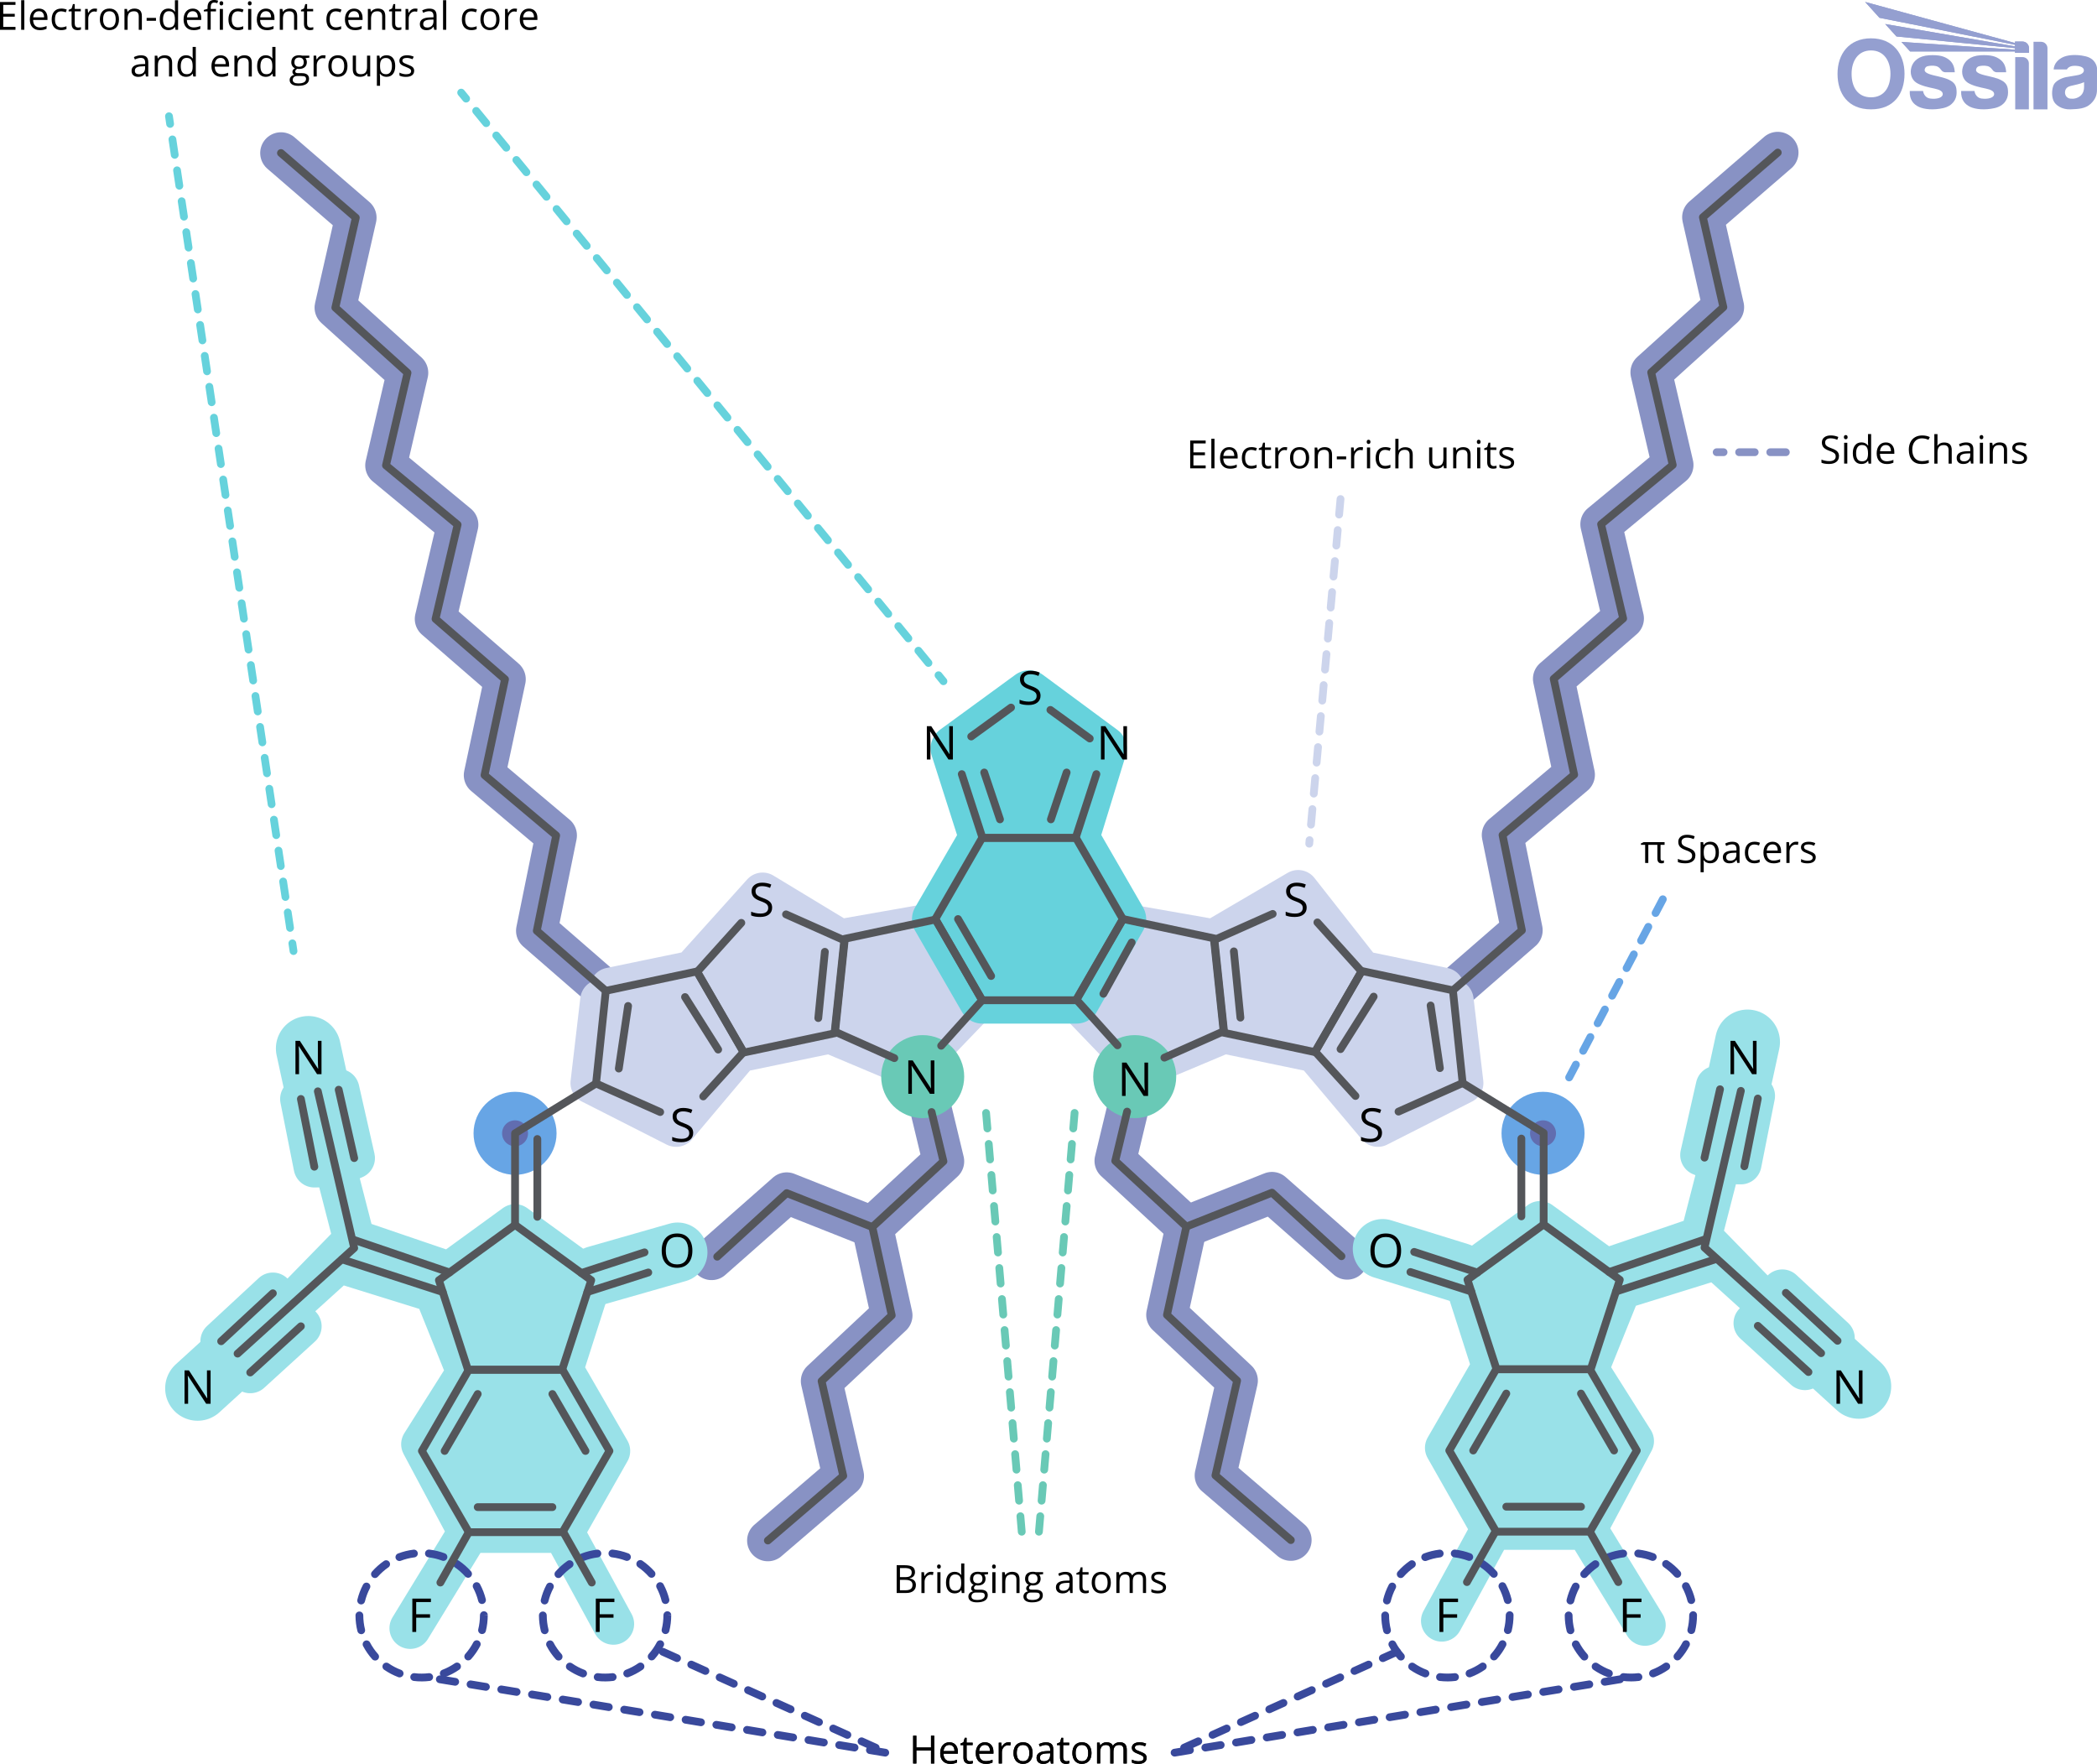 <svg viewBox="0 0 808.26 679.85" xmlns:xlink="http://www.w3.org/1999/xlink" height="679.85" width="808.26" xmlns="http://www.w3.org/2000/svg">
  <defs>
    <style>
      .cls-1 {
        stroke-width: 23px;
      }

      .cls-1, .cls-2, .cls-3, .cls-4, .cls-5, .cls-6, .cls-7, .cls-8, .cls-9 {
        stroke-linecap: round;
        stroke-linejoin: round;
      }

      .cls-1, .cls-4, .cls-7 {
        fill: #99e1e8;
        stroke: #99e1e8;
      }

      .cls-10, .cls-5 {
        fill: #ccd4ec;
      }

      .cls-11, .cls-6 {
        fill: #66d2dc;
      }

      .cls-2 {
        stroke: #54565a;
        stroke-width: 3px;
      }

      .cls-2, .cls-12, .cls-9 {
        fill: none;
      }

      .cls-13 {
        fill: #39499c;
      }

      .cls-3 {
        fill: #616db0;
        stroke: #67a5e5;
      }

      .cls-3, .cls-8 {
        stroke-width: 21px;
      }

      .cls-4 {
        stroke-width: 25px;
      }

      .cls-14 {
        clip-path: url(#clippath-1);
      }

      .cls-15, .cls-8 {
        fill: #69c9b6;
      }

      .cls-16 {
        fill: #949fd0;
      }

      .cls-5 {
        stroke: #ccd4ec;
      }

      .cls-5, .cls-7, .cls-9 {
        stroke-width: 16px;
      }

      .cls-6 {
        stroke: #66d2dc;
        stroke-width: 18px;
      }

      .cls-17 {
        fill: #8892c4;
      }

      .cls-18 {
        fill: #67a5e5;
      }

      .cls-19 {
        clip-path: url(#clippath-3);
      }

      .cls-8 {
        stroke: #69c9b6;
      }

      .cls-20 {
        clip-path: url(#clippath-2);
      }

      .cls-9 {
        stroke: #8892c4;
      }

      .cls-21 {
        clip-path: url(#clippath);
      }
    </style>
    <clipPath id="clippath">
      <rect height="41.42" width="100" y=".74" x="708.26" class="cls-12"></rect>
    </clipPath>
    <clipPath id="clippath-1">
      <rect height="41.42" width="100" y=".74" x="708.26" class="cls-12"></rect>
    </clipPath>
    <clipPath id="clippath-2">
      <path d="M718.88.74l5.53,6.12,52.26,10.41v.6l-50.05-8.61,4.36,4.8,45.69,4.5v.59c-14.65-1.01-29.15-1.99-43.79-3l3.34,3.68c13.52,0,26.92,0,40.44,0v.51h5.38v-1.79c0-1.39-1.11-2.53-2.47-2.53h-2.91v.56l-57.79-15.84Z" class="cls-12"></path>
    </clipPath>
    <clipPath id="clippath-3">
      <rect height="41.42" width="100" y=".74" x="708.26" class="cls-12"></rect>
    </clipPath>
  </defs>
  <g data-sanitized-data-name="Layer 3" data-name="Layer 3" id="Layer_3">
    <polyline points="233.5 381.89 206.9 358.76 214.37 322.02 186.76 298.77 194.65 261.81 167.87 238.56 176.38 202.23 148.77 179.39 157.07 143.69 129.25 118.57 137.14 83.9 108.29 58.98" class="cls-9"></polyline>
    <polyline points="231.63 385.53 227.88 417.44 260.57 434.04 284.73 405.36 319.95 398.05 347.86 409.79 355.44 407.66 376.7 385.53 359.86 355.98 323.71 362.33 293.94 344.31 266.86 374.41 235.27 380.95" class="cls-5"></polyline>
    <polyline points="359.07 428.62 363.64 447.62 336.23 472.95 343.71 506.99 316.67 532.32 325.02 568.86 295.96 593.77" class="cls-9"></polyline>
    <polyline points="560 381.72 586.6 358.59 579.13 321.85 606.74 298.6 598.85 261.64 625.63 238.39 617.12 202.06 644.73 179.22 636.43 143.52 664.25 118.4 656.36 83.73 685.21 58.81" class="cls-9"></polyline>
    <polyline points="560 385.53 563.76 417.44 531.06 434.04 506.91 405.36 471.68 398.05 443.77 409.79 436.19 407.66 414.93 385.53 431.77 355.98 467.93 362.33 500.34 343.33 524.78 374.41 556.36 380.95" class="cls-5"></polyline>
    <polyline points="274.26 485.4 303.23 459.87 336.23 472.95" class="cls-9"></polyline>
    <polyline points="434.43 428.45 429.86 447.45 457.26 472.78 449.79 506.82 476.83 532.15 468.47 568.69 497.54 593.6" class="cls-9"></polyline>
    <polyline points="519.24 485.22 490.27 459.7 457.26 472.78" class="cls-9"></polyline>
    <polygon points="360.51 354.23 378.57 385.53 414.93 385.53 432.78 354.23 414.71 322.94 425.29 288.53 396.64 267.35 367.68 288.49 378.68 322.94 360.51 354.23" class="cls-6"></polygon>
    <circle r="5.5" cy="414.97" cx="355.64" class="cls-8"></circle>
    <circle r="5.5" cy="414.97" cx="437.36" class="cls-8"></circle>
    <polygon points="198.52 472.12 227.88 493.44 216.83 527.95 234.9 559.25 217.14 590.55 236.42 625.94 217.14 590.55 180.69 590.55 158.11 627.55 180.69 590.55 162.62 556.65 180.09 529 167.59 497.98 130.54 486.46 110.18 504.89 115.97 511.2 96.45 529 85.24 516.96 105.17 498.48 110.18 504.89 136.52 477.93 129.21 449.52 121.16 449.7 115.97 423.58 130.54 420.01 136.52 446.37 129.21 449.52 136.52 477.93 173.28 490.46 198.52 472.12" class="cls-7"></polygon>
    <line y2="535.11" x2="76.16" y1="521.73" x1="90.84" class="cls-4"></line>
    <line y2="404.11" x2="118.84" y1="420.01" x1="122.29" class="cls-4"></line>
    <line y2="482.7" x2="261.18" y1="491.69" x1="229.74" class="cls-1"></line>
    <polygon points="593.61 470.92 564.25 492.25 575.3 526.76 557.23 558.05 574.99 589.35 555.7 624.74 574.99 589.35 611.44 589.35 634.02 626.35 611.44 589.35 629.51 555.45 612.04 527.8 624.54 496.78 661.59 485.26 681.95 503.69 676.16 510 695.68 527.8 706.89 515.76 686.96 497.28 681.95 503.69 655.61 476.73 662.92 448.33 670.97 448.5 676.16 422.38 661.59 418.81 655.61 445.18 662.92 448.33 655.61 476.73 618.85 489.26 593.61 470.92" class="cls-7"></polygon>
    <line y2="534.34" x2="716.44" y1="520.54" x1="701.29" class="cls-4"></line>
    <line y2="401.62" x2="673.57" y1="418.81" x1="669.83" class="cls-4"></line>
    <line y2="481.36" x2="532.91" y1="490.49" x1="562.39" class="cls-1"></line>
    <circle r="5.5" cy="436.82" cx="198.52" class="cls-3"></circle>
    <circle r="5.5" cy="436.82" cx="594.74" class="cls-3"></circle>
    <g>
      <path d="M345.62,603.29h3.02c1.42,0,2.45.21,3.08.64.63.42.95,1.1.95,2.01,0,.63-.18,1.16-.53,1.57-.35.41-.87.68-1.55.8v.07c1.63.28,2.44,1.13,2.44,2.56,0,.96-.32,1.7-.97,2.24s-1.55.81-2.71.81h-3.74v-10.71ZM346.87,607.88h2.05c.88,0,1.51-.14,1.9-.41.39-.28.58-.74.58-1.39,0-.6-.21-1.03-.64-1.3-.43-.27-1.11-.4-2.05-.4h-1.83v3.51ZM346.87,608.93v4.01h2.23c.86,0,1.51-.17,1.95-.5.44-.33.66-.86.66-1.57,0-.66-.22-1.15-.67-1.46-.45-.31-1.13-.47-2.04-.47h-2.13Z"></path>
      <path d="M358.82,605.83c.36,0,.68.03.96.09l-.17,1.13c-.33-.07-.62-.11-.88-.11-.65,0-1.21.26-1.67.79-.46.53-.69,1.18-.69,1.97v4.31h-1.22v-8.03h1l.14,1.49h.06c.3-.52.66-.92,1.08-1.21s.88-.42,1.38-.42Z"></path>
      <path d="M361.18,603.8c0-.28.07-.48.21-.61.14-.13.31-.19.51-.19s.36.07.51.2.21.33.21.61-.07.48-.21.61c-.14.13-.31.2-.51.2-.21,0-.38-.07-.51-.2-.14-.13-.21-.34-.21-.61ZM362.5,614h-1.22v-8.03h1.22v8.03Z"></path>
      <path d="M370.54,612.93h-.07c-.56.82-1.4,1.22-2.52,1.22-1.05,0-1.87-.36-2.45-1.08-.58-.72-.88-1.74-.88-3.06s.29-2.35.88-3.08,1.4-1.1,2.45-1.1,1.92.4,2.5,1.19h.1l-.05-.58-.03-.56v-3.27h1.22v11.4h-.99l-.16-1.08ZM368.11,613.13c.83,0,1.43-.23,1.81-.68.37-.45.56-1.18.56-2.19v-.26c0-1.14-.19-1.95-.57-2.43-.38-.49-.98-.73-1.81-.73-.71,0-1.26.28-1.64.83-.38.55-.57,1.34-.57,2.35s.19,1.8.56,2.32.93.78,1.66.78Z"></path>
      <path d="M380.83,605.97v.77l-1.49.18c.14.17.26.39.37.67.11.28.16.59.16.93,0,.79-.27,1.41-.81,1.88s-1.27.7-2.21.7c-.24,0-.46-.02-.67-.06-.52.27-.78.62-.78,1.03,0,.22.09.38.27.49.18.1.49.16.93.16h1.42c.87,0,1.54.18,2,.55.47.37.7.9.7,1.6,0,.89-.36,1.57-1.07,2.03-.71.47-1.75.7-3.12.7-1.05,0-1.86-.2-2.43-.59s-.85-.94-.85-1.66c0-.49.16-.91.47-1.27.31-.36.75-.6,1.32-.73-.21-.09-.38-.24-.52-.43-.14-.19-.21-.42-.21-.68,0-.29.08-.55.23-.77.16-.22.4-.43.74-.64-.42-.17-.75-.46-1.01-.87-.26-.41-.39-.88-.39-1.41,0-.88.26-1.56.79-2.03.53-.48,1.27-.71,2.24-.71.42,0,.8.05,1.14.15h2.78ZM374.43,615.35c0,.43.18.76.55.99s.89.34,1.57.34c1.02,0,1.78-.15,2.27-.46.49-.31.74-.72.74-1.24,0-.44-.13-.74-.4-.91-.27-.17-.77-.25-1.52-.25h-1.46c-.55,0-.98.13-1.29.4s-.46.64-.46,1.13ZM375.09,608.54c0,.56.16.99.48,1.28s.76.43,1.33.43c1.19,0,1.78-.58,1.78-1.73s-.6-1.81-1.8-1.81c-.57,0-1.01.15-1.32.46s-.46.76-.46,1.37Z"></path>
      <path d="M382.38,603.8c0-.28.07-.48.21-.61.14-.13.31-.19.51-.19s.36.07.51.2.21.33.21.61-.07.48-.21.61c-.14.13-.31.2-.51.2-.21,0-.38-.07-.51-.2-.14-.13-.21-.34-.21-.61ZM383.7,614h-1.22v-8.03h1.22v8.03Z"></path>
      <path d="M391.77,614v-5.19c0-.65-.15-1.14-.45-1.46-.3-.32-.77-.48-1.4-.48-.84,0-1.46.23-1.85.68s-.59,1.2-.59,2.25v4.21h-1.22v-8.03h.99l.2,1.1h.06c.25-.4.6-.7,1.05-.92.45-.22.95-.33,1.5-.33.97,0,1.7.23,2.18.7.49.47.73,1.21.73,2.24v5.24h-1.22Z"></path>
      <path d="M402.05,605.97v.77l-1.49.18c.14.17.26.39.37.67.11.28.16.59.16.93,0,.79-.27,1.41-.81,1.88s-1.27.7-2.21.7c-.24,0-.46-.02-.67-.06-.52.27-.78.62-.78,1.03,0,.22.09.38.27.49.18.1.49.16.93.16h1.42c.87,0,1.54.18,2,.55.47.37.7.9.7,1.6,0,.89-.36,1.57-1.07,2.03-.71.47-1.75.7-3.12.7-1.05,0-1.86-.2-2.43-.59-.57-.39-.85-.94-.85-1.66,0-.49.16-.91.47-1.27.31-.36.75-.6,1.32-.73-.21-.09-.38-.24-.52-.43-.14-.19-.21-.42-.21-.68,0-.29.08-.55.23-.77.16-.22.4-.43.74-.64-.42-.17-.75-.46-1.01-.87-.26-.41-.39-.88-.39-1.41,0-.88.26-1.56.79-2.03.53-.48,1.27-.71,2.24-.71.42,0,.8.05,1.14.15h2.78ZM395.65,615.35c0,.43.18.76.55.99s.89.34,1.58.34c1.02,0,1.78-.15,2.27-.46.49-.31.74-.72.74-1.24,0-.44-.13-.74-.4-.91-.27-.17-.77-.25-1.52-.25h-1.46c-.55,0-.98.13-1.29.4s-.46.64-.46,1.13ZM396.31,608.54c0,.56.16.99.48,1.28s.76.43,1.33.43c1.19,0,1.78-.58,1.78-1.73s-.6-1.81-1.8-1.81c-.57,0-1.01.15-1.32.46s-.46.76-.46,1.37Z"></path>
      <path d="M412.53,614l-.24-1.14h-.06c-.4.5-.8.84-1.2,1.02-.4.18-.89.27-1.49.27-.8,0-1.42-.21-1.87-.62-.45-.41-.68-.99-.68-1.75,0-1.62,1.3-2.47,3.89-2.55l1.36-.04v-.5c0-.63-.13-1.09-.41-1.39-.27-.3-.7-.45-1.3-.45-.67,0-1.43.21-2.27.62l-.37-.93c.39-.21.83-.38,1.3-.51.47-.12.94-.18,1.42-.18.96,0,1.67.21,2.13.64.46.42.69,1.11.69,2.04v5.48h-.9ZM409.79,613.14c.76,0,1.35-.21,1.78-.62.43-.42.65-1,.65-1.74v-.72l-1.21.05c-.97.03-1.66.18-2.09.45-.43.27-.64.68-.64,1.24,0,.44.13.77.4,1,.27.23.64.34,1.12.34Z"></path>
      <path d="M418.53,613.14c.21,0,.42-.02.62-.05.2-.03.36-.06.48-.1v.93c-.13.06-.33.12-.58.16-.26.04-.49.06-.69.06-1.55,0-2.33-.82-2.33-2.45v-4.78h-1.15v-.59l1.15-.51.51-1.71h.7v1.86h2.33v.95h-2.33v4.72c0,.48.11.85.34,1.11.23.26.54.39.94.39Z"></path>
      <path d="M428.16,609.98c0,1.31-.33,2.33-.99,3.07-.66.74-1.57,1.1-2.73,1.1-.72,0-1.35-.17-1.91-.51-.56-.34-.99-.82-1.29-1.45-.3-.63-.46-1.37-.46-2.21,0-1.31.33-2.33.98-3.06.65-.73,1.56-1.09,2.72-1.09s2.01.37,2.68,1.12c.66.75.99,1.76.99,3.03ZM422.05,609.98c0,1.03.21,1.81.62,2.34.41.54,1.01.81,1.81.81s1.4-.27,1.81-.8c.41-.53.62-1.32.62-2.35s-.21-1.79-.62-2.33c-.41-.53-1.02-.79-1.83-.79s-1.4.26-1.8.78-.61,1.3-.61,2.34Z"></path>
      <path d="M440.53,614v-5.22c0-.64-.14-1.12-.41-1.44-.27-.32-.7-.48-1.28-.48-.76,0-1.32.22-1.68.65s-.54,1.1-.54,2.01v4.48h-1.22v-5.22c0-.64-.14-1.12-.41-1.44-.27-.32-.7-.48-1.28-.48-.76,0-1.32.23-1.67.68-.35.46-.53,1.2-.53,2.25v4.21h-1.22v-8.03h.99l.2,1.1h.06c.23-.39.55-.7.97-.92.42-.22.88-.33,1.4-.33,1.25,0,2.08.45,2.46,1.36h.06c.24-.42.59-.75,1.04-1s.97-.37,1.55-.37c.91,0,1.59.23,2.04.7.45.47.68,1.21.68,2.24v5.24h-1.21Z"></path>
      <path d="M449.43,611.81c0,.75-.28,1.32-.83,1.73s-1.34.61-2.34.61c-1.07,0-1.9-.17-2.49-.51v-1.13c.38.2.8.35,1.24.46.44.11.87.17,1.28.17.63,0,1.12-.1,1.46-.3.34-.2.51-.51.51-.93,0-.31-.13-.58-.41-.8-.27-.22-.8-.48-1.59-.79-.75-.28-1.28-.52-1.59-.73-.31-.21-.55-.44-.7-.71-.15-.26-.23-.58-.23-.94,0-.65.27-1.17.8-1.55.53-.38,1.26-.57,2.19-.57.86,0,1.71.18,2.53.53l-.43.99c-.81-.33-1.54-.5-2.19-.5-.58,0-1.01.09-1.3.27s-.44.43-.44.75c0,.21.05.4.17.55.11.15.29.29.53.43s.71.33,1.41.59c.95.35,1.6.7,1.93,1.05.33.35.5.79.5,1.33Z"></path>
    </g>
    <g>
      <path d="M464.71,180.51h-5.97v-10.71h5.97v1.11h-4.72v3.45h4.44v1.1h-4.44v3.94h4.72v1.11Z"></path>
      <path d="M468.11,180.51h-1.22v-11.4h1.22v11.4Z"></path>
      <path d="M474.08,180.65c-1.19,0-2.12-.36-2.81-1.08-.69-.72-1.03-1.73-1.03-3.01s.32-2.32.96-3.08c.64-.76,1.49-1.14,2.57-1.14,1.01,0,1.8.33,2.39.99.59.66.88,1.54.88,2.62v.77h-5.53c.02.94.26,1.66.71,2.15.45.49,1.09.73,1.91.73.86,0,1.72-.18,2.56-.54v1.08c-.43.19-.84.32-1.22.4-.38.08-.85.12-1.39.12ZM473.75,173.35c-.64,0-1.16.21-1.54.63-.38.42-.61,1-.68,1.74h4.2c0-.77-.17-1.35-.51-1.76-.34-.41-.83-.61-1.46-.61Z"></path>
      <path d="M482.31,180.65c-1.16,0-2.06-.36-2.7-1.07-.64-.71-.96-1.73-.96-3.04s.32-2.38.97-3.11c.65-.73,1.57-1.1,2.76-1.1.39,0,.77.04,1.16.12s.69.18.91.29l-.37,1.03c-.27-.11-.56-.2-.88-.27-.32-.07-.6-.11-.84-.11-1.63,0-2.45,1.04-2.45,3.12,0,.99.2,1.74.6,2.27.4.53.99.79,1.77.79.67,0,1.35-.14,2.06-.43v1.08c-.54.28-1.21.42-2.03.42Z"></path>
      <path d="M488.84,179.65c.21,0,.42-.02.62-.05.2-.03.36-.06.48-.1v.93c-.13.06-.33.12-.58.16-.26.04-.49.06-.69.06-1.55,0-2.33-.82-2.33-2.45v-4.78h-1.15v-.59l1.15-.51.51-1.71h.7v1.86h2.33v.95h-2.33v4.72c0,.48.12.85.34,1.11s.54.39.94.39Z"></path>
      <path d="M495.2,172.33c.36,0,.68.03.96.09l-.17,1.13c-.33-.07-.62-.11-.88-.11-.65,0-1.21.26-1.67.79-.46.53-.69,1.18-.69,1.97v4.31h-1.22v-8.03h1l.14,1.49h.06c.3-.52.66-.92,1.08-1.21s.88-.42,1.38-.42Z"></path>
      <path d="M504.59,176.48c0,1.31-.33,2.33-.99,3.07-.66.74-1.57,1.1-2.73,1.1-.72,0-1.35-.17-1.91-.51-.56-.34-.99-.82-1.29-1.45-.3-.63-.45-1.37-.45-2.21,0-1.31.33-2.33.98-3.06.65-.73,1.56-1.09,2.73-1.09s2.01.37,2.68,1.12c.66.75.99,1.76.99,3.03ZM498.48,176.48c0,1.03.21,1.81.62,2.34.41.54,1.01.81,1.81.81s1.4-.27,1.81-.8c.41-.53.62-1.32.62-2.35s-.21-1.79-.62-2.33c-.41-.53-1.02-.79-1.83-.79s-1.4.26-1.8.78-.61,1.3-.61,2.34Z"></path>
      <path d="M512.22,180.51v-5.19c0-.65-.15-1.14-.45-1.46-.3-.32-.76-.48-1.4-.48-.84,0-1.46.23-1.85.68s-.59,1.2-.59,2.25v4.21h-1.22v-8.03h.99l.2,1.1h.06c.25-.4.6-.7,1.05-.92.45-.22.95-.33,1.5-.33.97,0,1.69.23,2.18.7.49.47.73,1.21.73,2.24v5.24h-1.22Z"></path>
      <path d="M515.26,177.04v-1.11h3.6v1.11h-3.6Z"></path>
      <path d="M524.42,172.33c.36,0,.68.03.96.09l-.17,1.13c-.33-.07-.62-.11-.88-.11-.65,0-1.21.26-1.67.79-.46.53-.69,1.18-.69,1.97v4.31h-1.22v-8.03h1l.14,1.49h.06c.3-.52.66-.92,1.08-1.21s.88-.42,1.38-.42Z"></path>
      <path d="M526.78,170.3c0-.28.07-.48.21-.61.14-.13.31-.19.51-.19s.36.07.51.2c.14.13.21.33.21.61s-.07.48-.21.61c-.14.13-.31.2-.51.2-.21,0-.38-.07-.51-.2-.14-.13-.21-.34-.21-.61ZM528.1,180.51h-1.22v-8.03h1.22v8.03Z"></path>
      <path d="M533.88,180.65c-1.16,0-2.06-.36-2.7-1.07-.64-.71-.96-1.73-.96-3.04s.32-2.38.97-3.11c.65-.73,1.57-1.1,2.77-1.1.38,0,.77.04,1.16.12s.69.18.91.29l-.37,1.03c-.27-.11-.56-.2-.88-.27-.32-.07-.6-.11-.84-.11-1.63,0-2.45,1.04-2.45,3.12,0,.99.2,1.74.6,2.27.4.53.99.79,1.77.79.67,0,1.35-.14,2.06-.43v1.08c-.54.28-1.21.42-2.03.42Z"></path>
      <path d="M543.31,180.51v-5.19c0-.65-.15-1.14-.45-1.46-.3-.32-.76-.48-1.4-.48-.84,0-1.46.23-1.85.69-.39.46-.58,1.21-.58,2.26v4.2h-1.22v-11.4h1.22v3.45c0,.42-.02.76-.06,1.03h.07c.24-.39.58-.69,1.02-.91.44-.22.95-.33,1.51-.33.98,0,1.72.23,2.21.7.49.47.74,1.21.74,2.22v5.24h-1.22Z"></path>
      <path d="M552.06,172.48v5.21c0,.66.15,1.14.45,1.46.3.32.76.48,1.4.48.84,0,1.45-.23,1.84-.69.39-.46.58-1.21.58-2.25v-4.22h1.22v8.03h-1l-.18-1.08h-.07c-.25.39-.59.7-1.04.91-.44.21-.95.31-1.51.31-.98,0-1.71-.23-2.19-.7-.49-.46-.73-1.21-.73-2.23v-5.25h1.23Z"></path>
      <path d="M565.62,180.51v-5.19c0-.65-.15-1.14-.45-1.46-.3-.32-.76-.48-1.4-.48-.84,0-1.46.23-1.85.68s-.59,1.2-.59,2.25v4.21h-1.22v-8.03h.99l.2,1.1h.06c.25-.4.6-.7,1.05-.92.45-.22.95-.33,1.5-.33.97,0,1.69.23,2.18.7.49.47.73,1.21.73,2.24v5.24h-1.22Z"></path>
      <path d="M569.23,170.3c0-.28.07-.48.21-.61.14-.13.31-.19.51-.19s.36.07.51.2c.14.13.21.33.21.61s-.07.48-.21.61c-.14.13-.31.2-.51.2-.21,0-.38-.07-.51-.2-.14-.13-.21-.34-.21-.61ZM570.55,180.51h-1.22v-8.03h1.22v8.03Z"></path>
      <path d="M575.72,179.65c.21,0,.42-.02.62-.05.2-.03.36-.06.48-.1v.93c-.13.06-.33.12-.58.16-.26.04-.49.06-.69.06-1.55,0-2.33-.82-2.33-2.45v-4.78h-1.15v-.59l1.15-.51.51-1.71h.7v1.86h2.33v.95h-2.33v4.72c0,.48.11.85.34,1.11.23.26.54.39.94.39Z"></path>
      <path d="M583.6,178.32c0,.75-.28,1.32-.83,1.73s-1.34.61-2.34.61c-1.07,0-1.9-.17-2.49-.51v-1.13c.38.2.8.35,1.24.46.44.11.87.17,1.28.17.63,0,1.12-.1,1.46-.3.34-.2.51-.51.51-.93,0-.31-.13-.58-.41-.8-.27-.22-.8-.48-1.59-.79-.75-.28-1.28-.52-1.59-.73-.31-.21-.55-.44-.7-.71-.15-.26-.23-.58-.23-.94,0-.65.27-1.17.8-1.55.53-.38,1.26-.57,2.19-.57.86,0,1.71.18,2.53.53l-.43.99c-.81-.33-1.54-.5-2.19-.5-.58,0-1.01.09-1.3.27s-.44.43-.44.75c0,.21.05.4.17.55.11.15.29.29.53.43s.71.33,1.41.59c.95.35,1.6.7,1.93,1.05.33.35.5.79.5,1.33Z"></path>
    </g>
    <g>
      <path d="M708.8,175.84c0,.94-.34,1.68-1.03,2.2s-1.61.79-2.78.79c-1.27,0-2.25-.16-2.93-.49v-1.2c.44.19.92.33,1.44.44s1.03.16,1.54.16c.83,0,1.46-.16,1.88-.47.42-.32.63-.75.63-1.31,0-.37-.07-.67-.22-.91-.15-.24-.4-.46-.75-.66-.35-.2-.88-.43-1.59-.68-1-.36-1.71-.78-2.13-1.27-.43-.49-.64-1.13-.64-1.91,0-.83.31-1.48.93-1.97s1.44-.73,2.46-.73,2.04.2,2.94.59l-.39,1.08c-.88-.37-1.74-.56-2.58-.56-.66,0-1.17.14-1.54.42-.37.28-.56.68-.56,1.18,0,.37.07.68.21.91.14.24.37.45.69.65.33.2.82.42,1.49.66,1.12.4,1.9.83,2.32,1.29.42.46.63,1.05.63,1.79Z"></path>
      <path d="M710.7,168.49c0-.28.07-.48.21-.61.14-.13.31-.19.51-.19s.36.07.51.2c.14.13.21.33.21.61s-.07.48-.21.61c-.14.13-.31.2-.51.2-.21,0-.38-.07-.51-.2s-.21-.34-.21-.61ZM712.02,178.69h-1.22v-8.03h1.22v8.03Z"></path>
      <path d="M720.06,177.61h-.07c-.56.82-1.4,1.22-2.52,1.22-1.05,0-1.87-.36-2.45-1.08-.58-.72-.88-1.74-.88-3.06s.29-2.35.88-3.08,1.4-1.1,2.45-1.1,1.92.4,2.5,1.19h.1l-.05-.58-.03-.56v-3.27h1.21v11.4h-.99l-.16-1.08ZM717.63,177.82c.83,0,1.43-.23,1.81-.68.37-.45.56-1.18.56-2.19v-.26c0-1.14-.19-1.95-.57-2.44-.38-.49-.98-.73-1.81-.73-.71,0-1.26.28-1.64.83-.38.55-.57,1.34-.57,2.35s.19,1.8.56,2.32.93.78,1.66.78Z"></path>
      <path d="M727.18,178.84c-1.19,0-2.12-.36-2.81-1.08-.69-.72-1.03-1.73-1.03-3.01s.32-2.32.96-3.08c.64-.76,1.49-1.14,2.57-1.14,1.01,0,1.8.33,2.39.99.59.66.88,1.53.88,2.62v.77h-5.53c.02.94.26,1.66.71,2.15.45.49,1.09.73,1.91.73.86,0,1.72-.18,2.56-.54v1.08c-.43.19-.84.32-1.22.4-.38.08-.85.12-1.39.12ZM726.85,171.54c-.64,0-1.16.21-1.54.63-.38.42-.61,1-.68,1.74h4.2c0-.77-.17-1.35-.51-1.76s-.83-.61-1.46-.61Z"></path>
      <path d="M740.87,168.94c-1.18,0-2.11.39-2.79,1.18-.68.78-1.02,1.86-1.02,3.22s.33,2.48.99,3.25c.66.76,1.59,1.15,2.81,1.15.75,0,1.6-.13,2.56-.4v1.09c-.74.28-1.66.42-2.75.42-1.58,0-2.79-.48-3.65-1.44-.86-.96-1.29-2.32-1.29-4.08,0-1.1.21-2.07.62-2.9.41-.83,1.01-1.47,1.79-1.92.78-.45,1.7-.67,2.75-.67,1.12,0,2.1.21,2.94.62l-.53,1.07c-.81-.38-1.62-.57-2.43-.57Z"></path>
      <path d="M751.06,178.69v-5.19c0-.65-.15-1.14-.45-1.46-.3-.32-.76-.48-1.4-.48-.84,0-1.46.23-1.85.69-.39.46-.58,1.21-.58,2.26v4.2h-1.22v-11.4h1.22v3.45c0,.42-.02.76-.06,1.03h.07c.24-.39.58-.69,1.02-.91.44-.22.95-.33,1.51-.33.98,0,1.72.23,2.21.7.49.47.74,1.21.74,2.22v5.24h-1.22Z"></path>
      <path d="M759.71,178.69l-.24-1.14h-.06c-.4.5-.8.84-1.2,1.02-.4.18-.89.27-1.49.27-.8,0-1.42-.21-1.87-.62-.45-.41-.68-.99-.68-1.75,0-1.62,1.3-2.47,3.89-2.55l1.36-.04v-.5c0-.63-.13-1.1-.41-1.4-.27-.3-.7-.45-1.3-.45-.67,0-1.43.21-2.27.62l-.37-.93c.39-.21.83-.38,1.3-.51.47-.12.94-.18,1.42-.18.96,0,1.67.21,2.13.64.46.42.69,1.11.69,2.04v5.48h-.9ZM756.96,177.83c.76,0,1.35-.21,1.78-.62.43-.42.65-1,.65-1.74v-.73l-1.21.05c-.97.03-1.66.18-2.09.45-.43.27-.64.68-.64,1.24,0,.44.13.77.4,1,.27.23.64.34,1.12.34Z"></path>
      <path d="M763.01,168.49c0-.28.07-.48.21-.61.14-.13.31-.19.51-.19s.36.07.51.2c.14.13.21.33.21.61s-.07.48-.21.61c-.14.13-.31.2-.51.2-.21,0-.38-.07-.51-.2s-.21-.34-.21-.61ZM764.33,178.69h-1.22v-8.03h1.22v8.03Z"></path>
      <path d="M772.4,178.69v-5.19c0-.65-.15-1.14-.45-1.46-.3-.32-.76-.48-1.4-.48-.84,0-1.46.23-1.85.68s-.59,1.2-.59,2.25v4.21h-1.22v-8.03h.99l.2,1.1h.06c.25-.4.6-.7,1.05-.92.45-.22.95-.33,1.5-.33.97,0,1.69.23,2.18.7.49.47.73,1.21.73,2.24v5.24h-1.22Z"></path>
      <path d="M781.29,176.5c0,.75-.28,1.32-.83,1.73-.56.41-1.34.61-2.34.61-1.07,0-1.9-.17-2.49-.51v-1.13c.38.2.8.35,1.24.46.44.11.87.17,1.28.17.63,0,1.12-.1,1.46-.3.34-.2.51-.51.51-.93,0-.31-.13-.58-.41-.8-.27-.22-.8-.48-1.59-.79-.75-.28-1.28-.52-1.59-.73-.31-.21-.55-.44-.7-.71-.15-.26-.23-.58-.23-.94,0-.65.27-1.17.8-1.55.53-.38,1.26-.57,2.19-.57.86,0,1.71.18,2.53.53l-.43.99c-.81-.33-1.54-.5-2.19-.5-.58,0-1.01.09-1.3.27s-.44.43-.44.75c0,.21.05.4.17.55.11.15.29.3.53.43s.71.33,1.41.59c.95.35,1.6.7,1.93,1.05.33.35.5.79.5,1.33Z"></path>
    </g>
    <g>
      <path d="M640.71,331.75c.18,0,.39-.04.63-.13v.96c-.21.12-.52.18-.93.18-1.07,0-1.6-.62-1.6-1.85v-5.28h-3.49v6.99h-1.22v-6.99h-1.62v-.54l1.05-.5h8.06v1.04h-1.56v5.19c0,.36.06.61.19.74.12.13.29.2.5.2Z"></path>
      <path d="M653.45,329.76c0,.94-.34,1.68-1.03,2.2s-1.61.79-2.78.79c-1.27,0-2.25-.16-2.93-.49v-1.2c.44.19.92.33,1.44.44s1.03.16,1.54.16c.83,0,1.46-.16,1.88-.47.42-.32.63-.75.63-1.31,0-.37-.07-.67-.22-.91-.15-.24-.4-.46-.75-.66-.35-.2-.88-.43-1.59-.68-1-.36-1.71-.78-2.13-1.27-.43-.49-.64-1.13-.64-1.91,0-.83.31-1.48.93-1.97s1.44-.73,2.46-.73,2.04.2,2.94.59l-.39,1.08c-.88-.37-1.74-.56-2.58-.56-.66,0-1.17.14-1.54.42-.37.28-.56.68-.56,1.18,0,.37.07.68.21.91.14.24.37.45.69.65.33.2.82.42,1.49.66,1.12.4,1.9.83,2.32,1.29.42.46.63,1.05.63,1.79Z"></path>
      <path d="M659.2,332.75c-.52,0-1-.1-1.43-.29-.43-.19-.79-.49-1.09-.89h-.09c.06.47.09.91.09,1.33v3.3h-1.22v-11.63h.99l.17,1.1h.06c.31-.44.68-.76,1.09-.95s.89-.29,1.43-.29c1.06,0,1.89.36,2.46,1.09.58.73.87,1.75.87,3.06s-.29,2.34-.88,3.07c-.59.73-1.41,1.09-2.45,1.09ZM659.02,325.46c-.82,0-1.41.23-1.78.68-.37.45-.55,1.18-.56,2.17v.27c0,1.13.19,1.93.56,2.42.38.49.98.73,1.81.73.69,0,1.24-.28,1.63-.84.39-.56.59-1.33.59-2.32s-.2-1.77-.59-2.3c-.39-.54-.95-.8-1.66-.8Z"></path>
      <path d="M669.59,332.6l-.24-1.14h-.06c-.4.5-.8.84-1.2,1.02-.4.18-.89.27-1.49.27-.8,0-1.42-.21-1.87-.62-.45-.41-.68-.99-.68-1.75,0-1.62,1.3-2.47,3.89-2.55l1.36-.04v-.5c0-.63-.13-1.1-.41-1.4-.27-.3-.7-.45-1.3-.45-.67,0-1.43.21-2.27.62l-.37-.93c.39-.21.83-.38,1.3-.51.47-.12.94-.18,1.42-.18.96,0,1.67.21,2.13.64.46.42.69,1.11.69,2.04v5.48h-.9ZM666.84,331.75c.76,0,1.35-.21,1.78-.62.43-.42.65-1,.65-1.74v-.73l-1.21.05c-.97.03-1.66.18-2.09.45-.43.27-.64.68-.64,1.24,0,.44.13.77.4,1,.27.23.64.34,1.12.34Z"></path>
      <path d="M676.2,332.75c-1.16,0-2.06-.36-2.7-1.07-.64-.71-.96-1.73-.96-3.04s.32-2.38.97-3.11c.65-.73,1.57-1.1,2.77-1.1.38,0,.77.04,1.16.12s.69.18.91.29l-.37,1.03c-.27-.11-.56-.2-.88-.27-.32-.07-.6-.11-.84-.11-1.63,0-2.45,1.04-2.45,3.12,0,.99.2,1.74.6,2.27.4.53.99.79,1.77.79.67,0,1.35-.14,2.06-.43v1.08c-.54.28-1.21.42-2.03.42Z"></path>
      <path d="M683.53,332.75c-1.19,0-2.12-.36-2.81-1.08-.69-.72-1.03-1.73-1.03-3.01s.32-2.32.96-3.08c.64-.76,1.49-1.14,2.57-1.14,1.01,0,1.8.33,2.39.99.59.66.88,1.53.88,2.62v.77h-5.53c.02.94.26,1.66.71,2.15.45.49,1.09.73,1.91.73.86,0,1.72-.18,2.56-.54v1.08c-.43.19-.84.32-1.22.4-.38.08-.85.12-1.39.12ZM683.2,325.45c-.64,0-1.16.21-1.54.63-.38.42-.61,1-.68,1.74h4.2c0-.77-.17-1.35-.51-1.76s-.83-.61-1.46-.61Z"></path>
      <path d="M692.21,324.43c.36,0,.68.03.96.09l-.17,1.13c-.33-.07-.62-.11-.88-.11-.65,0-1.21.26-1.67.79-.46.53-.69,1.18-.69,1.97v4.31h-1.22v-8.03h1l.14,1.49h.06c.3-.52.66-.93,1.08-1.21s.88-.42,1.38-.42Z"></path>
      <path d="M699.85,330.42c0,.75-.28,1.32-.83,1.73s-1.34.61-2.34.61c-1.07,0-1.9-.17-2.49-.5v-1.13c.38.2.8.35,1.24.46.44.11.87.17,1.28.17.63,0,1.12-.1,1.46-.3.34-.2.51-.51.51-.93,0-.31-.13-.58-.41-.8-.27-.22-.8-.48-1.59-.79-.75-.28-1.28-.52-1.59-.73-.31-.21-.55-.44-.7-.71-.15-.26-.23-.58-.23-.94,0-.65.27-1.17.8-1.55.53-.38,1.26-.57,2.19-.57.86,0,1.71.18,2.53.53l-.43.99c-.81-.33-1.54-.5-2.19-.5-.58,0-1.01.09-1.3.27s-.44.43-.44.75c0,.21.05.4.17.55.11.15.29.3.53.43s.71.33,1.41.59c.95.35,1.6.7,1.93,1.05.33.35.5.79.5,1.33Z"></path>
    </g>
    <g>
      <path d="M5.97,11.48H0V.77h5.97v1.11H1.25v3.45h4.44v1.1H1.25v3.94h4.72v1.11Z"></path>
      <path d="M9.38,11.48h-1.22V.08h1.22v11.4Z"></path>
      <path d="M15.34,11.62c-1.19,0-2.12-.36-2.81-1.08s-1.03-1.73-1.03-3.01.32-2.32.96-3.08c.64-.76,1.49-1.14,2.57-1.14,1.01,0,1.8.33,2.39.99.59.66.88,1.53.88,2.62v.77h-5.53c.02.94.26,1.66.71,2.15.45.49,1.09.73,1.91.73.86,0,1.72-.18,2.56-.54v1.08c-.43.19-.84.32-1.22.4-.38.08-.85.12-1.39.12ZM15.01,4.32c-.64,0-1.16.21-1.54.63s-.61,1-.68,1.74h4.2c0-.77-.17-1.35-.51-1.76s-.83-.61-1.46-.61Z"></path>
      <path d="M23.58,11.62c-1.16,0-2.06-.36-2.7-1.07-.64-.71-.96-1.73-.96-3.04s.32-2.38.97-3.11,1.57-1.1,2.77-1.1c.39,0,.77.04,1.16.12s.69.18.91.29l-.37,1.03c-.27-.11-.56-.2-.88-.27-.32-.07-.6-.11-.84-.11-1.63,0-2.45,1.04-2.45,3.12,0,.99.2,1.74.6,2.27.4.53.99.79,1.77.79.67,0,1.35-.14,2.06-.43v1.08c-.54.28-1.21.42-2.03.42Z"></path>
      <path d="M30.1,10.62c.21,0,.42-.02.62-.05s.36-.06.48-.1v.93c-.13.06-.33.12-.58.16-.26.04-.49.06-.69.06-1.55,0-2.33-.82-2.33-2.45v-4.78h-1.15v-.59l1.15-.51.51-1.71h.7v1.86h2.33v.94h-2.33v4.72c0,.48.11.85.34,1.11s.54.39.94.39Z"></path>
      <path d="M36.47,3.3c.36,0,.68.03.96.09l-.17,1.13c-.33-.07-.62-.11-.88-.11-.65,0-1.21.26-1.67.79-.46.53-.69,1.18-.69,1.97v4.31h-1.22V3.45h1l.14,1.49h.06c.3-.52.66-.93,1.08-1.21s.88-.42,1.38-.42Z"></path>
      <path d="M45.86,7.46c0,1.31-.33,2.33-.99,3.06-.66.74-1.57,1.1-2.73,1.1-.72,0-1.35-.17-1.91-.51s-.99-.82-1.29-1.45-.45-1.37-.45-2.21c0-1.31.33-2.33.98-3.06.65-.73,1.56-1.09,2.72-1.09s2.02.37,2.68,1.12c.66.75.99,1.76.99,3.03ZM39.74,7.46c0,1.03.21,1.81.62,2.34s1.01.81,1.81.81,1.4-.27,1.81-.8c.41-.53.62-1.32.62-2.35s-.21-1.8-.62-2.33c-.41-.53-1.02-.79-1.83-.79s-1.4.26-1.8.78-.61,1.3-.61,2.34Z"></path>
      <path d="M53.48,11.48v-5.19c0-.65-.15-1.14-.45-1.46s-.76-.48-1.4-.48c-.84,0-1.46.23-1.85.68s-.59,1.2-.59,2.25v4.21h-1.22V3.45h.99l.2,1.1h.06c.25-.4.6-.7,1.05-.92s.95-.33,1.5-.33c.97,0,1.69.23,2.18.7.49.47.73,1.21.73,2.24v5.24h-1.22Z"></path>
      <path d="M56.52,8.01v-1.11h3.6v1.11h-3.6Z"></path>
      <path d="M67.49,10.4h-.07c-.56.82-1.4,1.22-2.52,1.22-1.05,0-1.87-.36-2.45-1.08-.58-.72-.88-1.74-.88-3.06s.29-2.35.88-3.08,1.4-1.1,2.45-1.1,1.92.4,2.5,1.19h.1l-.05-.58-.03-.56V.08h1.22v11.4h-.99l-.16-1.08ZM65.05,10.61c.83,0,1.43-.23,1.81-.68.37-.45.56-1.18.56-2.19v-.26c0-1.14-.19-1.95-.57-2.44s-.98-.73-1.81-.73c-.71,0-1.26.28-1.64.83-.38.55-.57,1.34-.57,2.35s.19,1.8.56,2.32.93.78,1.66.78Z"></path>
      <path d="M74.6,11.62c-1.19,0-2.12-.36-2.81-1.08s-1.03-1.73-1.03-3.01.32-2.32.96-3.08c.64-.76,1.49-1.14,2.57-1.14,1.01,0,1.8.33,2.39.99.59.66.88,1.53.88,2.62v.77h-5.53c.02.94.26,1.66.71,2.15.45.49,1.09.73,1.91.73.86,0,1.72-.18,2.56-.54v1.08c-.43.19-.84.32-1.22.4-.38.08-.85.12-1.39.12ZM74.27,4.32c-.64,0-1.16.21-1.54.63s-.61,1-.68,1.74h4.2c0-.77-.17-1.35-.51-1.76s-.83-.61-1.46-.61Z"></path>
      <path d="M83.25,4.39h-2.04v7.08h-1.22v-7.08h-1.44v-.55l1.44-.44v-.45c0-1.97.86-2.96,2.59-2.96.42,0,.92.09,1.49.26l-.31.97c-.47-.15-.87-.23-1.2-.23-.46,0-.8.15-1.02.46s-.33.79-.33,1.47v.52h2.04v.94ZM84.61,1.27c0-.28.07-.48.21-.61.14-.13.31-.19.51-.19s.36.07.51.2.21.33.21.61-.07.48-.21.61-.31.2-.51.2c-.21,0-.38-.07-.51-.2s-.21-.34-.21-.61ZM85.93,11.48h-1.22V3.45h1.22v8.03Z"></path>
      <path d="M91.71,11.62c-1.16,0-2.06-.36-2.7-1.07-.64-.71-.96-1.73-.96-3.04s.32-2.38.97-3.11c.65-.73,1.57-1.1,2.77-1.1.39,0,.77.04,1.16.12s.69.18.91.29l-.37,1.03c-.27-.11-.56-.2-.88-.27-.32-.07-.6-.11-.84-.11-1.63,0-2.45,1.04-2.45,3.12,0,.99.2,1.74.6,2.27.4.53.99.79,1.77.79.67,0,1.35-.14,2.06-.43v1.08c-.54.28-1.21.42-2.03.42Z"></path>
      <path d="M95.54,1.27c0-.28.07-.48.21-.61.14-.13.31-.19.51-.19s.36.07.51.2.21.33.21.61-.07.48-.21.61-.31.2-.51.2c-.21,0-.38-.07-.51-.2s-.21-.34-.21-.61ZM96.86,11.48h-1.22V3.45h1.22v8.03Z"></path>
      <path d="M102.83,11.62c-1.19,0-2.12-.36-2.81-1.08s-1.03-1.73-1.03-3.01.32-2.32.96-3.08c.64-.76,1.49-1.14,2.57-1.14,1.01,0,1.8.33,2.39.99.59.66.88,1.53.88,2.62v.77h-5.53c.02.94.26,1.66.71,2.15.45.49,1.09.73,1.91.73.86,0,1.72-.18,2.56-.54v1.08c-.43.19-.84.32-1.22.4-.38.08-.85.12-1.39.12ZM102.5,4.32c-.64,0-1.16.21-1.54.63s-.61,1-.68,1.74h4.2c0-.77-.17-1.35-.51-1.76s-.83-.61-1.46-.61Z"></path>
      <path d="M113.35,11.48v-5.19c0-.65-.15-1.14-.45-1.46s-.76-.48-1.4-.48c-.84,0-1.46.23-1.85.68s-.59,1.2-.59,2.25v4.21h-1.22V3.45h.99l.2,1.1h.06c.25-.4.6-.7,1.05-.92s.95-.33,1.5-.33c.97,0,1.69.23,2.18.7.49.47.73,1.21.73,2.24v5.24h-1.22Z"></path>
      <path d="M119.66,10.62c.21,0,.42-.02.62-.05s.36-.06.48-.1v.93c-.13.06-.33.12-.58.16-.26.04-.49.06-.69.06-1.55,0-2.33-.82-2.33-2.45v-4.78h-1.15v-.59l1.15-.51.51-1.71h.7v1.86h2.33v.94h-2.33v4.72c0,.48.11.85.34,1.11s.54.39.94.39Z"></path>
      <path d="M129.46,11.62c-1.16,0-2.06-.36-2.7-1.07-.64-.71-.96-1.73-.96-3.04s.32-2.38.97-3.11,1.57-1.1,2.77-1.1c.39,0,.77.04,1.16.12s.69.18.91.29l-.37,1.03c-.27-.11-.56-.2-.88-.27-.32-.07-.6-.11-.84-.11-1.63,0-2.45,1.04-2.45,3.12,0,.99.2,1.74.6,2.27.4.53.99.79,1.77.79.67,0,1.35-.14,2.06-.43v1.08c-.54.28-1.21.42-2.03.42Z"></path>
      <path d="M136.79,11.62c-1.19,0-2.12-.36-2.81-1.08s-1.03-1.73-1.03-3.01.32-2.32.96-3.08c.64-.76,1.49-1.14,2.57-1.14,1.01,0,1.8.33,2.39.99.59.66.88,1.53.88,2.62v.77h-5.53c.02.94.26,1.66.71,2.15.45.49,1.09.73,1.91.73.86,0,1.72-.18,2.56-.54v1.08c-.43.19-.84.32-1.22.4-.38.08-.85.12-1.39.12ZM136.46,4.32c-.64,0-1.16.21-1.54.63s-.61,1-.68,1.74h4.2c0-.77-.17-1.35-.51-1.76s-.83-.61-1.46-.61Z"></path>
      <path d="M147.3,11.48v-5.19c0-.65-.15-1.14-.45-1.46s-.76-.48-1.4-.48c-.84,0-1.46.23-1.85.68s-.59,1.2-.59,2.25v4.21h-1.22V3.45h.99l.2,1.1h.06c.25-.4.6-.7,1.05-.92s.95-.33,1.5-.33c.97,0,1.69.23,2.18.7.49.47.73,1.21.73,2.24v5.24h-1.22Z"></path>
      <path d="M153.61,10.62c.21,0,.42-.02.62-.05s.36-.06.48-.1v.93c-.13.06-.33.12-.58.16-.26.04-.49.06-.69.06-1.55,0-2.33-.82-2.33-2.45v-4.78h-1.15v-.59l1.15-.51.51-1.71h.7v1.86h2.33v.94h-2.33v4.72c0,.48.11.85.34,1.11s.54.39.94.39Z"></path>
      <path d="M159.98,3.3c.36,0,.68.03.96.09l-.17,1.13c-.33-.07-.62-.11-.88-.11-.65,0-1.21.26-1.67.79-.46.53-.69,1.18-.69,1.97v4.31h-1.22V3.45h1l.14,1.49h.06c.3-.52.66-.93,1.08-1.21s.88-.42,1.38-.42Z"></path>
      <path d="M167.37,11.48l-.24-1.14h-.06c-.4.5-.8.84-1.2,1.02-.4.18-.89.27-1.49.27-.8,0-1.42-.21-1.87-.62-.45-.41-.68-.99-.68-1.75,0-1.62,1.3-2.47,3.89-2.55l1.36-.04v-.5c0-.63-.13-1.1-.41-1.4-.27-.3-.7-.45-1.3-.45-.67,0-1.43.21-2.27.62l-.37-.93c.4-.21.83-.38,1.3-.51.47-.12.94-.18,1.42-.18.96,0,1.67.21,2.13.64.46.42.69,1.11.69,2.04v5.48h-.9ZM164.63,10.62c.76,0,1.35-.21,1.79-.62.43-.42.65-1,.65-1.74v-.73l-1.21.05c-.97.03-1.66.18-2.09.45-.43.27-.64.68-.64,1.24,0,.44.13.77.4,1,.27.23.64.34,1.12.34Z"></path>
      <path d="M171.99,11.48h-1.22V.08h1.22v11.4Z"></path>
      <path d="M181.68,11.62c-1.16,0-2.06-.36-2.7-1.07-.64-.71-.96-1.73-.96-3.04s.32-2.38.97-3.11c.65-.73,1.57-1.1,2.77-1.1.38,0,.77.04,1.16.12s.69.18.91.29l-.37,1.03c-.27-.11-.56-.2-.88-.27-.32-.07-.6-.11-.84-.11-1.63,0-2.45,1.04-2.45,3.12,0,.99.2,1.74.6,2.27.4.53.99.79,1.77.79.67,0,1.35-.14,2.06-.43v1.08c-.54.28-1.21.42-2.03.42Z"></path>
      <path d="M192.54,7.46c0,1.31-.33,2.33-.99,3.06-.66.74-1.57,1.1-2.73,1.1-.72,0-1.35-.17-1.91-.51s-.99-.82-1.29-1.45c-.3-.63-.46-1.37-.46-2.21,0-1.31.33-2.33.98-3.06.65-.73,1.56-1.09,2.72-1.09s2.01.37,2.68,1.12c.66.75.99,1.76.99,3.03ZM186.42,7.46c0,1.03.21,1.81.62,2.34s1.01.81,1.81.81,1.4-.27,1.81-.8c.41-.53.62-1.32.62-2.35s-.21-1.8-.62-2.33c-.41-.53-1.02-.79-1.83-.79s-1.4.26-1.8.78-.61,1.3-.61,2.34Z"></path>
      <path d="M198.33,3.3c.36,0,.68.03.96.09l-.17,1.13c-.33-.07-.62-.11-.88-.11-.65,0-1.21.26-1.67.79-.46.53-.69,1.18-.69,1.97v4.31h-1.22V3.45h1l.14,1.49h.06c.3-.52.66-.93,1.08-1.21s.88-.42,1.38-.42Z"></path>
      <path d="M204.18,11.62c-1.19,0-2.12-.36-2.81-1.08-.69-.72-1.03-1.73-1.03-3.01s.32-2.32.96-3.08c.64-.76,1.49-1.14,2.57-1.14,1.01,0,1.8.33,2.39.99.59.66.88,1.53.88,2.62v.77h-5.53c.02.94.26,1.66.71,2.15.45.49,1.09.73,1.91.73.86,0,1.72-.18,2.56-.54v1.08c-.43.19-.84.32-1.22.4-.38.08-.85.12-1.39.12ZM203.85,4.32c-.64,0-1.16.21-1.54.63-.38.42-.61,1-.68,1.74h4.2c0-.77-.17-1.35-.51-1.76s-.83-.61-1.46-.61Z"></path>
      <path d="M56.25,29.48l-.24-1.14h-.06c-.4.5-.8.84-1.2,1.02-.4.18-.89.27-1.49.27-.8,0-1.42-.21-1.87-.62-.45-.41-.68-.99-.68-1.75,0-1.62,1.3-2.47,3.89-2.55l1.36-.04v-.5c0-.63-.14-1.1-.41-1.4-.27-.3-.7-.45-1.3-.45-.67,0-1.43.21-2.27.62l-.37-.93c.4-.21.83-.38,1.3-.51.47-.12.94-.18,1.42-.18.96,0,1.67.21,2.13.64.46.42.69,1.11.69,2.04v5.48h-.9ZM53.5,28.62c.76,0,1.35-.21,1.78-.62.43-.42.65-1,.65-1.74v-.73l-1.22.05c-.97.03-1.66.18-2.09.45-.43.27-.64.68-.64,1.24,0,.44.13.77.4,1,.27.23.64.34,1.12.34Z"></path>
      <path d="M65.15,29.48v-5.19c0-.65-.15-1.14-.45-1.46s-.76-.48-1.4-.48c-.84,0-1.46.23-1.85.68s-.59,1.2-.59,2.25v4.21h-1.22v-8.03h.99l.2,1.1h.06c.25-.4.6-.7,1.05-.92s.95-.33,1.5-.33c.97,0,1.69.23,2.18.7.49.47.73,1.21.73,2.24v5.24h-1.22Z"></path>
      <path d="M74.32,28.4h-.07c-.56.82-1.4,1.22-2.52,1.22-1.05,0-1.87-.36-2.45-1.08-.58-.72-.88-1.74-.88-3.06s.29-2.35.88-3.08,1.4-1.1,2.45-1.1,1.92.4,2.5,1.19h.1l-.05-.58-.03-.56v-3.27h1.22v11.4h-.99l-.16-1.08ZM71.89,28.61c.83,0,1.43-.23,1.81-.68.37-.45.56-1.18.56-2.19v-.26c0-1.14-.19-1.95-.57-2.44s-.98-.73-1.81-.73c-.71,0-1.26.28-1.64.83-.38.55-.57,1.34-.57,2.35s.19,1.8.56,2.32.93.78,1.66.78Z"></path>
      <path d="M85.34,29.62c-1.19,0-2.12-.36-2.81-1.08s-1.03-1.73-1.03-3.01.32-2.32.96-3.08c.64-.76,1.49-1.14,2.57-1.14,1.01,0,1.8.33,2.39.99.59.66.88,1.53.88,2.62v.77h-5.53c.02.94.26,1.66.71,2.15.45.49,1.09.73,1.91.73.86,0,1.72-.18,2.56-.54v1.08c-.43.19-.84.32-1.22.4-.38.08-.85.12-1.39.12ZM85.01,22.32c-.64,0-1.16.21-1.54.63s-.61,1-.68,1.74h4.2c0-.77-.17-1.35-.51-1.76s-.83-.61-1.46-.61Z"></path>
      <path d="M95.86,29.48v-5.19c0-.65-.15-1.14-.45-1.46s-.76-.48-1.4-.48c-.84,0-1.46.23-1.85.68s-.59,1.2-.59,2.25v4.21h-1.22v-8.03h.99l.2,1.1h.06c.25-.4.6-.7,1.05-.92s.95-.33,1.5-.33c.97,0,1.69.23,2.18.7.49.47.73,1.21.73,2.24v5.24h-1.22Z"></path>
      <path d="M105.03,28.4h-.07c-.56.82-1.4,1.22-2.52,1.22-1.05,0-1.87-.36-2.45-1.08-.58-.72-.88-1.74-.88-3.06s.29-2.35.88-3.08,1.4-1.1,2.45-1.1,1.92.4,2.5,1.19h.1l-.05-.58-.03-.56v-3.27h1.22v11.4h-.99l-.16-1.08ZM102.6,28.61c.83,0,1.43-.23,1.81-.68.37-.45.56-1.18.56-2.19v-.26c0-1.14-.19-1.95-.57-2.44s-.98-.73-1.81-.73c-.71,0-1.26.28-1.64.83-.38.55-.57,1.34-.57,2.35s.19,1.8.56,2.32.93.78,1.66.78Z"></path>
      <path d="M119.23,21.45v.77l-1.49.18c.14.17.26.39.37.67s.16.59.16.93c0,.79-.27,1.41-.81,1.88s-1.27.7-2.21.7c-.24,0-.46-.02-.67-.06-.52.27-.78.62-.78,1.03,0,.22.09.38.27.49s.49.16.93.16h1.42c.87,0,1.54.18,2,.55s.7.9.7,1.6c0,.89-.36,1.57-1.07,2.03-.71.47-1.75.7-3.12.7-1.05,0-1.86-.2-2.43-.59s-.85-.94-.85-1.66c0-.49.16-.91.47-1.27s.75-.6,1.32-.73c-.21-.09-.38-.24-.52-.43-.14-.2-.21-.42-.21-.68,0-.29.08-.55.23-.77s.4-.43.74-.64c-.42-.17-.75-.46-1.01-.87-.26-.41-.39-.88-.39-1.41,0-.88.26-1.56.79-2.03.53-.48,1.27-.71,2.24-.71.42,0,.8.05,1.14.15h2.78ZM112.83,30.82c0,.43.18.76.55.99s.89.34,1.57.34c1.02,0,1.78-.15,2.27-.46.49-.31.74-.72.74-1.24,0-.43-.13-.74-.4-.9-.27-.17-.77-.25-1.52-.25h-1.46c-.55,0-.98.13-1.29.4s-.46.64-.46,1.14ZM113.48,24.02c0,.56.16.99.48,1.27s.76.43,1.33.43c1.19,0,1.78-.58,1.78-1.73s-.6-1.81-1.8-1.81c-.57,0-1.01.15-1.32.46s-.46.76-.46,1.37Z"></path>
      <path d="M124.54,21.3c.36,0,.68.03.96.09l-.17,1.13c-.33-.07-.62-.11-.88-.11-.65,0-1.21.26-1.67.79-.46.53-.69,1.18-.69,1.97v4.31h-1.22v-8.03h1l.14,1.49h.06c.3-.52.66-.93,1.08-1.21s.88-.42,1.38-.42Z"></path>
      <path d="M133.93,25.46c0,1.31-.33,2.33-.99,3.06-.66.74-1.57,1.1-2.73,1.1-.72,0-1.35-.17-1.91-.51s-.99-.82-1.29-1.45-.45-1.37-.45-2.21c0-1.31.33-2.33.98-3.06.65-.73,1.56-1.09,2.72-1.09s2.02.37,2.68,1.12c.66.75.99,1.76.99,3.03ZM127.81,25.46c0,1.03.21,1.81.62,2.34s1.01.81,1.81.81,1.4-.27,1.81-.8c.41-.53.62-1.32.62-2.35s-.21-1.8-.62-2.33c-.41-.53-1.02-.79-1.83-.79s-1.4.26-1.8.78-.61,1.3-.61,2.34Z"></path>
      <path d="M137.2,21.45v5.21c0,.65.15,1.14.45,1.46s.76.48,1.4.48c.84,0,1.45-.23,1.84-.69.39-.46.58-1.21.58-2.25v-4.22h1.22v8.03h-1l-.18-1.08h-.07c-.25.4-.59.7-1.04.91s-.95.31-1.51.31c-.98,0-1.71-.23-2.19-.7s-.73-1.21-.73-2.23v-5.25h1.23Z"></path>
      <path d="M149,29.62c-.52,0-1-.1-1.43-.29-.43-.19-.79-.49-1.09-.89h-.09c.06.47.09.91.09,1.33v3.3h-1.22v-11.63h.99l.17,1.1h.06c.31-.44.68-.76,1.09-.95s.89-.29,1.43-.29c1.06,0,1.89.36,2.46,1.09.58.73.87,1.75.87,3.06s-.29,2.34-.88,3.07c-.59.73-1.41,1.09-2.45,1.09ZM148.82,22.34c-.82,0-1.41.23-1.78.68s-.55,1.18-.56,2.17v.27c0,1.13.19,1.94.56,2.42.38.49.98.73,1.81.73.69,0,1.24-.28,1.63-.84.39-.56.59-1.34.59-2.32s-.2-1.77-.59-2.3c-.39-.54-.95-.8-1.66-.8Z"></path>
      <path d="M159.63,27.29c0,.75-.28,1.32-.83,1.73s-1.34.61-2.34.61c-1.06,0-1.89-.17-2.49-.51v-1.13c.39.2.8.35,1.24.46.44.11.87.17,1.28.17.63,0,1.12-.1,1.46-.3.34-.2.51-.51.51-.93,0-.31-.14-.58-.41-.8-.27-.22-.8-.48-1.59-.79-.75-.28-1.28-.52-1.59-.73-.31-.21-.55-.44-.7-.71-.15-.26-.23-.58-.23-.94,0-.65.27-1.17.8-1.55.53-.38,1.26-.57,2.19-.57.86,0,1.71.18,2.53.53l-.43.99c-.81-.33-1.54-.5-2.19-.5-.58,0-1.01.09-1.3.27s-.44.43-.44.75c0,.21.05.4.17.55.11.15.29.3.53.43s.71.33,1.41.59c.95.35,1.6.7,1.93,1.05.33.35.5.79.5,1.33Z"></path>
    </g>
    <g>
      <path d="M179.66,39.52c-.43,0-.86-.19-1.16-.55l-1.9-2.32c-.53-.64-.43-1.59.21-2.11.64-.53,1.59-.43,2.11.21l1.9,2.32c.53.64.43,1.59-.21,2.11-.28.23-.62.34-.95.34Z" class="cls-11"></path>
      <path d="M357.86,257.03c-.43,0-.86-.19-1.16-.55l-3.87-4.73c-.53-.64-.43-1.59.21-2.11.64-.52,1.59-.43,2.11.21l3.87,4.73c.53.64.43,1.59-.21,2.11-.28.23-.62.34-.95.34ZM350.12,247.57c-.43,0-.86-.19-1.16-.55l-3.87-4.73c-.53-.64-.43-1.59.21-2.11.64-.53,1.59-.43,2.11.21l3.87,4.73c.53.64.43,1.59-.21,2.11-.28.23-.62.34-.95.34ZM342.37,238.12c-.43,0-.86-.19-1.16-.55l-3.87-4.73c-.53-.64-.43-1.59.21-2.11s1.59-.43,2.11.21l3.87,4.73c.52.64.43,1.59-.21,2.11-.28.23-.62.34-.95.34ZM334.62,228.66c-.43,0-.86-.19-1.16-.55l-3.87-4.73c-.53-.64-.43-1.59.21-2.11.64-.52,1.59-.43,2.11.21l3.87,4.73c.53.64.43,1.59-.21,2.11-.28.23-.62.34-.95.34ZM326.87,219.2c-.43,0-.86-.19-1.16-.55l-3.87-4.73c-.53-.64-.43-1.59.21-2.11.64-.52,1.59-.43,2.11.21l3.87,4.73c.52.64.43,1.59-.21,2.11-.28.23-.62.34-.95.34ZM319.12,209.75c-.43,0-.86-.19-1.16-.55l-3.87-4.73c-.53-.64-.43-1.59.21-2.11.64-.52,1.59-.43,2.11.21l3.87,4.73c.53.64.43,1.59-.21,2.11-.28.23-.62.34-.95.34ZM311.38,200.29c-.43,0-.86-.19-1.16-.55l-3.87-4.73c-.53-.64-.43-1.59.21-2.11.64-.53,1.59-.43,2.11.21l3.87,4.73c.53.64.43,1.59-.21,2.11-.28.23-.62.34-.95.34ZM303.63,190.83c-.43,0-.86-.19-1.16-.55l-3.87-4.73c-.53-.64-.43-1.59.21-2.11.64-.53,1.59-.43,2.11.21l3.87,4.73c.53.64.43,1.59-.21,2.11-.28.23-.62.34-.95.34ZM295.88,181.38c-.43,0-.86-.19-1.16-.55l-3.87-4.73c-.53-.64-.43-1.59.21-2.11.64-.52,1.59-.43,2.11.21l3.87,4.73c.53.64.43,1.59-.21,2.11-.28.23-.62.34-.95.34ZM288.13,171.92c-.43,0-.86-.19-1.16-.55l-3.87-4.73c-.53-.64-.43-1.59.21-2.11.64-.53,1.59-.43,2.11.21l3.87,4.73c.53.64.43,1.59-.21,2.11-.28.23-.62.34-.95.34ZM280.38,162.46c-.43,0-.86-.19-1.16-.55l-3.87-4.73c-.53-.64-.43-1.59.21-2.11.64-.53,1.59-.43,2.11.21l3.87,4.73c.53.64.43,1.59-.21,2.11-.28.23-.62.34-.95.34ZM272.64,153c-.43,0-.86-.19-1.16-.55l-3.87-4.73c-.52-.64-.43-1.59.21-2.11s1.59-.43,2.11.21l3.87,4.73c.52.64.43,1.59-.21,2.11-.28.23-.62.34-.95.34ZM264.89,143.55c-.43,0-.86-.19-1.16-.55l-3.87-4.73c-.53-.64-.43-1.59.21-2.11.64-.53,1.59-.43,2.11.21l3.87,4.73c.53.64.43,1.59-.21,2.11-.28.23-.62.34-.95.34ZM257.14,134.09c-.43,0-.86-.19-1.16-.55l-3.87-4.73c-.53-.64-.43-1.59.21-2.11.64-.52,1.59-.43,2.11.21l3.87,4.73c.53.64.43,1.59-.21,2.11-.28.23-.62.34-.95.34ZM249.39,124.63c-.43,0-.86-.19-1.16-.55l-3.87-4.73c-.53-.64-.43-1.59.21-2.11s1.59-.43,2.11.21l3.87,4.73c.53.64.43,1.59-.21,2.11-.28.23-.62.34-.95.34ZM241.64,115.18c-.43,0-.86-.19-1.16-.55l-3.87-4.73c-.53-.64-.43-1.59.21-2.11.64-.53,1.59-.43,2.11.21l3.87,4.73c.53.64.43,1.59-.21,2.11-.28.23-.62.34-.95.34ZM233.89,105.72c-.43,0-.86-.19-1.16-.55l-3.87-4.73c-.52-.64-.43-1.59.21-2.11.64-.52,1.59-.43,2.11.21l3.87,4.73c.52.64.43,1.59-.21,2.11-.28.23-.62.34-.95.34ZM226.15,96.26c-.43,0-.86-.19-1.16-.55l-3.87-4.73c-.53-.64-.43-1.59.21-2.11.64-.52,1.59-.43,2.11.21l3.87,4.73c.53.64.43,1.59-.21,2.11-.28.23-.62.34-.95.34ZM218.4,86.81c-.43,0-.86-.19-1.16-.55l-3.87-4.73c-.53-.64-.43-1.59.21-2.11.64-.53,1.59-.43,2.11.21l3.87,4.73c.53.64.43,1.59-.21,2.11-.28.23-.62.34-.95.34ZM210.65,77.35c-.43,0-.86-.19-1.16-.55l-3.87-4.73c-.53-.64-.43-1.59.21-2.11.64-.52,1.59-.43,2.11.21l3.87,4.73c.53.64.43,1.59-.21,2.11-.28.23-.62.34-.95.34ZM202.9,67.89c-.43,0-.86-.19-1.16-.55l-3.87-4.73c-.53-.64-.43-1.59.21-2.11.64-.53,1.59-.43,2.11.21l3.87,4.73c.53.64.43,1.59-.21,2.11-.28.23-.62.34-.95.34ZM195.15,58.44c-.43,0-.86-.19-1.16-.55l-3.87-4.73c-.53-.64-.43-1.59.21-2.11.64-.53,1.59-.43,2.11.21l3.87,4.73c.53.64.43,1.59-.21,2.11-.28.23-.62.34-.95.34ZM187.41,48.98c-.43,0-.86-.19-1.16-.55l-3.87-4.73c-.53-.64-.43-1.59.21-2.11.64-.52,1.59-.43,2.11.21l3.87,4.73c.53.64.43,1.59-.21,2.11-.28.23-.62.34-.95.34Z" class="cls-11"></path>
      <path d="M363.64,264.08c-.43,0-.86-.19-1.16-.55l-1.9-2.32c-.52-.64-.43-1.59.21-2.11.64-.52,1.59-.43,2.11.21l1.9,2.32c.52.64.43,1.59-.21,2.11-.28.23-.62.34-.95.34Z" class="cls-11"></path>
    </g>
    <g>
      <path d="M65.57,49.27c-.73,0-1.37-.53-1.48-1.28l-.44-2.97c-.12-.82.44-1.58,1.26-1.7.81-.12,1.58.44,1.7,1.26l.44,2.97c.12.82-.44,1.58-1.26,1.7-.07.01-.15.02-.22.02Z" class="cls-11"></path>
      <path d="M111.8,359.15c-.73,0-1.37-.53-1.48-1.28l-.89-5.96c-.12-.82.44-1.58,1.26-1.71.81-.13,1.58.44,1.7,1.26l.89,5.96c.12.82-.44,1.58-1.26,1.71-.07.01-.15.02-.22.02ZM110.02,347.23c-.73,0-1.37-.53-1.48-1.28l-.89-5.96c-.12-.82.44-1.58,1.26-1.71.81-.13,1.58.44,1.7,1.26l.89,5.96c.12.82-.44,1.58-1.26,1.71-.07.01-.15.02-.22.02ZM108.24,335.31c-.73,0-1.37-.53-1.48-1.28l-.89-5.96c-.12-.82.44-1.58,1.26-1.7.81-.12,1.58.44,1.7,1.26l.89,5.96c.12.82-.44,1.58-1.26,1.71-.07.01-.15.02-.22.02ZM106.47,323.4c-.73,0-1.37-.53-1.48-1.28l-.89-5.96c-.12-.82.44-1.58,1.26-1.7.82-.12,1.58.44,1.7,1.26l.89,5.96c.12.82-.44,1.58-1.26,1.7-.07.01-.15.02-.22.02ZM104.69,311.48c-.73,0-1.37-.53-1.48-1.28l-.89-5.96c-.12-.82.44-1.58,1.26-1.7.82-.12,1.58.44,1.7,1.26l.89,5.96c.12.82-.44,1.58-1.26,1.7-.07.01-.15.02-.22.02ZM102.91,299.56c-.73,0-1.37-.53-1.48-1.28l-.89-5.96c-.12-.82.44-1.58,1.26-1.7.81-.12,1.58.44,1.7,1.26l.89,5.96c.12.82-.44,1.58-1.26,1.7-.07.01-.15.02-.22.02ZM101.13,287.64c-.73,0-1.37-.53-1.48-1.28l-.89-5.96c-.12-.82.44-1.58,1.26-1.7.81-.12,1.58.44,1.7,1.26l.89,5.96c.12.82-.44,1.58-1.26,1.7-.07.01-.15.02-.22.02ZM99.35,275.72c-.73,0-1.37-.53-1.48-1.28l-.89-5.96c-.12-.82.44-1.58,1.26-1.7.81-.12,1.58.44,1.7,1.26l.89,5.96c.12.82-.44,1.58-1.26,1.7-.07.01-.15.02-.22.02ZM97.58,263.8c-.73,0-1.37-.53-1.48-1.28l-.89-5.96c-.12-.82.44-1.58,1.26-1.7.81-.12,1.58.44,1.7,1.26l.89,5.96c.12.82-.44,1.58-1.26,1.7-.07.01-.15.02-.22.02ZM95.8,251.88c-.73,0-1.37-.53-1.48-1.28l-.89-5.96c-.12-.82.44-1.58,1.26-1.7.82-.12,1.58.44,1.7,1.26l.89,5.96c.12.82-.44,1.58-1.26,1.7-.07.01-.15.02-.22.02ZM94.02,239.97c-.73,0-1.37-.53-1.48-1.28l-.89-5.96c-.12-.82.44-1.58,1.26-1.7.82-.12,1.58.44,1.7,1.26l.89,5.96c.12.82-.44,1.58-1.26,1.7-.07.01-.15.02-.22.02ZM92.24,228.05c-.73,0-1.37-.53-1.48-1.28l-.89-5.96c-.12-.82.44-1.58,1.26-1.7.81-.12,1.58.44,1.7,1.26l.89,5.96c.12.82-.44,1.58-1.26,1.7-.07.01-.15.02-.22.02ZM90.46,216.13c-.73,0-1.37-.53-1.48-1.28l-.89-5.96c-.12-.82.44-1.58,1.26-1.7.81-.12,1.58.44,1.7,1.26l.89,5.96c.12.82-.44,1.58-1.26,1.7-.07.01-.15.02-.22.02ZM88.69,204.21c-.73,0-1.37-.53-1.48-1.28l-.89-5.96c-.12-.82.44-1.58,1.26-1.7.81-.12,1.58.44,1.7,1.26l.89,5.96c.12.82-.44,1.58-1.26,1.7-.07.01-.15.02-.22.02ZM86.91,192.29c-.73,0-1.37-.53-1.48-1.28l-.89-5.96c-.12-.82.44-1.58,1.26-1.7.81-.12,1.58.44,1.7,1.26l.89,5.96c.12.82-.44,1.58-1.26,1.7-.07.01-.15.02-.22.02ZM85.13,180.37c-.73,0-1.37-.53-1.48-1.28l-.89-5.96c-.12-.82.44-1.58,1.26-1.7.82-.12,1.58.44,1.7,1.26l.89,5.96c.12.82-.44,1.58-1.26,1.7-.07.01-.15.02-.22.02ZM83.35,168.45c-.73,0-1.37-.53-1.48-1.28l-.89-5.96c-.12-.82.44-1.58,1.26-1.7.81-.12,1.58.44,1.7,1.26l.89,5.96c.12.82-.44,1.58-1.26,1.7-.07.01-.15.02-.22.02ZM81.58,156.54c-.73,0-1.37-.53-1.48-1.28l-.89-5.96c-.12-.82.44-1.58,1.26-1.7.81-.12,1.58.44,1.7,1.26l.89,5.96c.12.82-.44,1.58-1.26,1.7-.07.01-.15.02-.22.02ZM79.8,144.62c-.73,0-1.37-.53-1.48-1.28l-.89-5.96c-.12-.82.44-1.58,1.26-1.7.81-.12,1.58.44,1.7,1.26l.89,5.96c.12.82-.44,1.58-1.26,1.7-.07.01-.15.02-.22.02ZM78.02,132.7c-.73,0-1.37-.53-1.48-1.28l-.89-5.96c-.12-.82.44-1.58,1.26-1.7.81-.13,1.58.44,1.7,1.26l.89,5.96c.12.82-.44,1.58-1.26,1.7-.07.01-.15.02-.22.02ZM76.24,120.78c-.73,0-1.37-.53-1.48-1.28l-.89-5.96c-.12-.82.44-1.58,1.26-1.7.81-.12,1.58.44,1.7,1.26l.89,5.96c.12.82-.44,1.58-1.26,1.7-.07.01-.15.02-.22.02ZM74.46,108.86c-.73,0-1.37-.53-1.48-1.28l-.89-5.96c-.12-.82.44-1.58,1.26-1.7.82-.12,1.58.44,1.7,1.26l.89,5.96c.12.82-.44,1.58-1.26,1.7-.07.01-.15.02-.22.02ZM72.69,96.94c-.73,0-1.37-.53-1.48-1.28l-.89-5.96c-.12-.82.44-1.58,1.26-1.7.81-.12,1.58.44,1.7,1.26l.89,5.96c.12.82-.44,1.58-1.26,1.7-.07.01-.15.02-.22.02ZM70.91,85.02c-.73,0-1.37-.53-1.48-1.28l-.89-5.96c-.12-.82.44-1.58,1.26-1.7.81-.12,1.58.44,1.7,1.26l.89,5.96c.12.82-.44,1.58-1.26,1.7-.07.01-.15.02-.22.02ZM69.13,73.1c-.73,0-1.37-.53-1.48-1.28l-.89-5.96c-.12-.82.44-1.58,1.26-1.7.81-.12,1.58.44,1.7,1.26l.89,5.96c.12.82-.44,1.58-1.26,1.7-.07.01-.15.02-.22.02ZM67.35,61.19c-.73,0-1.37-.53-1.48-1.28l-.89-5.96c-.12-.82.44-1.58,1.26-1.7.81-.12,1.58.44,1.7,1.26l.89,5.96c.12.82-.44,1.58-1.26,1.7-.07.01-.15.02-.22.02Z" class="cls-11"></path>
      <path d="M113.13,368.08c-.73,0-1.37-.53-1.48-1.28l-.44-2.97c-.12-.82.44-1.58,1.26-1.71.81-.13,1.58.44,1.7,1.26l.44,2.97c.12.82-.44,1.58-1.26,1.71-.07.01-.15.02-.22.02Z" class="cls-11"></path>
    </g>
    <path d="M504.64,326.69s-.09,0-.14,0c-.83-.07-1.43-.8-1.36-1.63l.12-1.37c.07-.83.81-1.43,1.63-1.36.83.07,1.43.8,1.36,1.63l-.12,1.37c-.07.78-.73,1.36-1.49,1.36ZM505.31,319.34s-.09,0-.14,0c-.83-.07-1.43-.8-1.36-1.63l.54-5.98c.08-.83.81-1.44,1.63-1.36.83.07,1.43.8,1.36,1.63l-.54,5.98c-.07.78-.73,1.36-1.49,1.36ZM506.39,307.39s-.09,0-.14,0c-.83-.07-1.43-.8-1.36-1.63l.54-5.98c.08-.83.81-1.44,1.63-1.36.83.07,1.43.8,1.36,1.63l-.54,5.98c-.07.78-.73,1.36-1.49,1.36ZM507.48,295.44s-.09,0-.14,0c-.83-.07-1.43-.8-1.36-1.63l.54-5.98c.08-.83.81-1.44,1.63-1.36.83.07,1.43.8,1.36,1.63l-.54,5.98c-.07.78-.73,1.36-1.49,1.36ZM508.56,283.49s-.09,0-.14,0c-.83-.07-1.43-.8-1.36-1.63l.54-5.98c.08-.83.81-1.44,1.63-1.36.83.07,1.43.8,1.36,1.63l-.54,5.98c-.07.78-.73,1.36-1.49,1.36ZM509.65,271.54s-.09,0-.14,0c-.83-.07-1.43-.8-1.36-1.63l.54-5.98c.08-.83.82-1.44,1.63-1.36.83.07,1.43.8,1.36,1.63l-.54,5.98c-.07.78-.73,1.36-1.49,1.36ZM510.73,259.59s-.09,0-.14,0c-.83-.07-1.43-.8-1.36-1.63l.54-5.98c.08-.83.81-1.44,1.63-1.36.83.07,1.43.8,1.36,1.63l-.54,5.98c-.07.78-.73,1.36-1.49,1.36ZM511.81,247.64s-.09,0-.14,0c-.83-.07-1.43-.8-1.36-1.63l.54-5.98c.08-.83.82-1.44,1.63-1.36.83.07,1.43.8,1.36,1.63l-.54,5.98c-.07.78-.73,1.36-1.49,1.36ZM512.9,235.68s-.09,0-.14,0c-.83-.07-1.43-.8-1.36-1.63l.54-5.98c.08-.83.81-1.44,1.63-1.36.83.07,1.43.8,1.36,1.63l-.54,5.98c-.07.78-.73,1.36-1.49,1.36ZM513.98,223.73s-.09,0-.14,0c-.83-.07-1.43-.8-1.36-1.63l.54-5.98c.08-.83.81-1.44,1.63-1.36.83.07,1.43.8,1.36,1.63l-.54,5.98c-.07.78-.73,1.36-1.49,1.36ZM515.07,211.78s-.09,0-.14,0c-.83-.07-1.43-.8-1.36-1.63l.54-5.98c.08-.83.81-1.44,1.63-1.36.83.07,1.43.8,1.36,1.63l-.54,5.98c-.07.78-.73,1.36-1.49,1.36ZM516.15,199.83s-.09,0-.14,0c-.83-.07-1.43-.8-1.36-1.63l.54-5.98c.08-.83.81-1.44,1.63-1.36.83.07,1.43.8,1.36,1.63l-.54,5.98c-.07.78-.73,1.36-1.49,1.36Z" class="cls-10"></path>
    <path d="M688.33,175.8h-6c-.83,0-1.5-.67-1.5-1.5s.67-1.5,1.5-1.5h6c.83,0,1.5.67,1.5,1.5s-.67,1.5-1.5,1.5ZM676.33,175.8h-6c-.83,0-1.5-.67-1.5-1.5s.67-1.5,1.5-1.5h6c.83,0,1.5.67,1.5,1.5s-.67,1.5-1.5,1.5ZM664.33,175.8h-2.66c-.83,0-1.5-.67-1.5-1.5s.67-1.5,1.5-1.5h2.66c.83,0,1.5.67,1.5,1.5s-.67,1.5-1.5,1.5Z" class="cls-17"></path>
    <g>
      <path d="M393.81,591.88c-.77,0-1.43-.59-1.49-1.37l-.51-5.98c-.07-.83.54-1.55,1.37-1.62.81-.08,1.55.54,1.62,1.37l.51,5.98c.07.83-.54,1.55-1.37,1.62-.04,0-.09,0-.13,0ZM392.79,579.92c-.77,0-1.43-.59-1.49-1.37l-.51-5.98c-.07-.83.54-1.55,1.37-1.62.83-.08,1.55.54,1.62,1.37l.51,5.98c.07.83-.54,1.55-1.37,1.62-.04,0-.09,0-.13,0ZM391.78,567.96c-.77,0-1.43-.59-1.49-1.37l-.51-5.98c-.07-.83.54-1.55,1.37-1.62.82-.07,1.55.54,1.62,1.37l.51,5.98c.07.83-.54,1.55-1.37,1.62-.04,0-.09,0-.13,0ZM390.76,556c-.77,0-1.43-.59-1.49-1.37l-.51-5.98c-.07-.83.54-1.55,1.37-1.62.81-.07,1.55.54,1.62,1.37l.51,5.98c.07.83-.54,1.55-1.37,1.62-.04,0-.09,0-.13,0ZM389.74,544.05c-.77,0-1.43-.59-1.49-1.37l-.51-5.98c-.07-.83.54-1.55,1.37-1.62.83-.08,1.55.54,1.62,1.37l.51,5.98c.07.83-.54,1.55-1.37,1.62-.04,0-.09,0-.13,0ZM388.73,532.09c-.77,0-1.43-.59-1.49-1.37l-.51-5.98c-.07-.83.54-1.55,1.37-1.62.83-.08,1.55.54,1.62,1.37l.51,5.98c.07.83-.54,1.55-1.37,1.62-.04,0-.09,0-.13,0ZM387.71,520.13c-.77,0-1.43-.59-1.49-1.37l-.51-5.98c-.07-.83.54-1.55,1.37-1.62.83-.07,1.55.54,1.62,1.37l.51,5.98c.07.83-.54,1.55-1.37,1.62-.04,0-.09,0-.13,0ZM386.69,508.18c-.77,0-1.43-.59-1.49-1.37l-.51-5.98c-.07-.83.54-1.55,1.37-1.62.82-.08,1.55.54,1.62,1.37l.51,5.98c.07.83-.54,1.55-1.37,1.62-.04,0-.09,0-.13,0ZM385.67,496.22c-.77,0-1.43-.59-1.49-1.37l-.51-5.98c-.07-.83.54-1.55,1.37-1.62.82-.08,1.55.54,1.62,1.37l.51,5.98c.07.83-.54,1.55-1.37,1.62-.04,0-.09,0-.13,0ZM384.66,484.26c-.77,0-1.43-.59-1.49-1.37l-.51-5.98c-.07-.83.54-1.55,1.37-1.62.81-.08,1.55.54,1.62,1.37l.51,5.98c.07.83-.54,1.55-1.37,1.62-.04,0-.09,0-.13,0ZM383.64,472.31c-.77,0-1.43-.59-1.49-1.37l-.51-5.98c-.07-.83.54-1.55,1.37-1.62.82-.08,1.55.54,1.62,1.37l.51,5.98c.07.83-.54,1.55-1.37,1.62-.04,0-.09,0-.13,0ZM382.62,460.35c-.77,0-1.43-.59-1.49-1.37l-.51-5.98c-.07-.83.54-1.55,1.37-1.62.82-.07,1.55.54,1.62,1.37l.51,5.98c.07.83-.54,1.55-1.37,1.62-.04,0-.09,0-.13,0ZM381.6,448.39c-.77,0-1.43-.59-1.49-1.37l-.51-5.98c-.07-.83.54-1.55,1.37-1.62.82-.08,1.55.54,1.62,1.37l.51,5.98c.07.83-.54,1.55-1.37,1.62-.04,0-.09,0-.13,0ZM380.58,436.44c-.77,0-1.43-.59-1.49-1.37l-.51-5.98c-.07-.83.54-1.55,1.37-1.62.81-.08,1.55.54,1.62,1.37l.51,5.98c.07.83-.54,1.55-1.37,1.62-.04,0-.09,0-.13,0Z" class="cls-15"></path>
      <path d="M400.45,591.88s-.09,0-.13,0c-.83-.07-1.44-.8-1.37-1.62l.51-5.98c.07-.83.8-1.44,1.62-1.37.83.07,1.44.8,1.37,1.62l-.51,5.98c-.07.78-.72,1.37-1.49,1.37ZM401.47,579.92s-.09,0-.13,0c-.83-.07-1.44-.8-1.37-1.62l.51-5.98c.07-.83.8-1.45,1.62-1.37.83.07,1.44.8,1.37,1.62l-.51,5.98c-.07.78-.72,1.37-1.49,1.37ZM402.49,567.96s-.09,0-.13,0c-.83-.07-1.44-.8-1.37-1.62l.51-5.98c.07-.83.8-1.44,1.62-1.37.83.07,1.44.8,1.37,1.62l-.51,5.98c-.07.78-.72,1.37-1.49,1.37ZM403.5,556s-.09,0-.13,0c-.83-.07-1.44-.8-1.37-1.62l.51-5.98c.07-.83.8-1.44,1.62-1.37.83.07,1.44.8,1.37,1.62l-.51,5.98c-.07.78-.72,1.37-1.49,1.37ZM404.52,544.05s-.09,0-.13,0c-.83-.07-1.44-.8-1.37-1.62l.51-5.98c.07-.83.81-1.44,1.62-1.37.83.07,1.44.8,1.37,1.62l-.51,5.98c-.07.78-.72,1.37-1.49,1.37ZM405.54,532.09s-.09,0-.13,0c-.83-.07-1.44-.8-1.37-1.62l.51-5.98c.07-.83.81-1.44,1.62-1.37.83.07,1.44.8,1.37,1.62l-.51,5.98c-.07.78-.72,1.37-1.49,1.37ZM406.56,520.13s-.09,0-.13,0c-.83-.07-1.44-.8-1.37-1.62l.51-5.98c.07-.83.81-1.45,1.62-1.37.83.07,1.44.8,1.37,1.62l-.51,5.98c-.07.78-.72,1.37-1.49,1.37ZM407.57,508.18s-.09,0-.13,0c-.83-.07-1.44-.8-1.37-1.62l.51-5.98c.07-.83.81-1.44,1.62-1.37.83.07,1.44.8,1.37,1.62l-.51,5.98c-.07.78-.72,1.37-1.49,1.37ZM408.59,496.22s-.09,0-.13,0c-.83-.07-1.44-.8-1.37-1.62l.51-5.98c.07-.83.81-1.45,1.62-1.37.83.07,1.44.8,1.37,1.62l-.51,5.98c-.07.78-.72,1.37-1.49,1.37ZM409.61,484.26s-.09,0-.13,0c-.83-.07-1.44-.8-1.37-1.62l.51-5.98c.07-.83.81-1.44,1.62-1.37.83.07,1.44.8,1.37,1.62l-.51,5.98c-.07.78-.72,1.37-1.49,1.37ZM410.63,472.31s-.09,0-.13,0c-.83-.07-1.44-.8-1.37-1.62l.51-5.98c.07-.83.81-1.45,1.62-1.37.83.07,1.44.8,1.37,1.62l-.51,5.98c-.07.78-.72,1.37-1.49,1.37ZM411.64,460.35s-.09,0-.13,0c-.83-.07-1.44-.8-1.37-1.62l.51-5.98c.07-.83.8-1.44,1.62-1.37.83.07,1.44.8,1.37,1.62l-.51,5.98c-.07.78-.72,1.37-1.49,1.37ZM412.66,448.39s-.09,0-.13,0c-.83-.07-1.44-.8-1.37-1.62l.51-5.98c.07-.83.8-1.45,1.62-1.37.83.07,1.44.8,1.37,1.62l-.51,5.98c-.07.78-.72,1.37-1.49,1.37ZM413.68,436.44s-.09,0-.13,0c-.83-.07-1.44-.8-1.37-1.62l.51-5.98c.07-.83.8-1.44,1.62-1.37.83.07,1.44.8,1.37,1.62l-.51,5.98c-.07.78-.72,1.37-1.49,1.37Z" class="cls-15"></path>
    </g>
    <path d="M604.81,416.79c-.24,0-.47-.05-.7-.17-.73-.39-1.01-1.29-.63-2.03l2.6-4.95c.38-.73,1.29-1.02,2.03-.63.73.39,1.01,1.29.63,2.03l-2.6,4.95c-.27.51-.79.8-1.33.8ZM610.2,406.53c-.24,0-.47-.05-.7-.17-.73-.39-1.02-1.29-.63-2.03l2.79-5.31c.38-.73,1.29-1.02,2.03-.63.73.39,1.02,1.29.63,2.03l-2.79,5.31c-.27.51-.79.8-1.33.8ZM615.79,395.91c-.24,0-.47-.06-.7-.17-.73-.39-1.01-1.29-.63-2.03l2.79-5.31c.39-.73,1.29-1.01,2.03-.63.73.39,1.01,1.29.63,2.03l-2.79,5.31c-.27.51-.79.8-1.33.8ZM621.37,385.29c-.24,0-.47-.05-.7-.17-.73-.39-1.02-1.29-.63-2.03l2.79-5.31c.39-.73,1.29-1.02,2.03-.63.73.39,1.02,1.29.63,2.03l-2.79,5.31c-.27.51-.79.8-1.33.8ZM626.95,374.66c-.24,0-.47-.05-.7-.17-.73-.39-1.02-1.29-.63-2.03l2.79-5.31c.39-.73,1.29-1.02,2.03-.63.73.39,1.02,1.29.63,2.03l-2.79,5.31c-.27.51-.79.8-1.33.8ZM632.53,364.04c-.24,0-.47-.06-.7-.17-.73-.39-1.01-1.29-.63-2.03l2.79-5.31c.39-.73,1.29-1.01,2.03-.63.73.39,1.01,1.29.63,2.03l-2.79,5.31c-.27.51-.79.8-1.33.8ZM638.12,353.42c-.24,0-.47-.05-.7-.17-.73-.39-1.02-1.29-.63-2.03l2.79-5.31c.39-.73,1.29-1.02,2.03-.63.73.39,1.02,1.29.63,2.03l-2.79,5.31c-.27.51-.79.8-1.33.8Z" class="cls-18"></path>
    <g data-sanitized-data-name="blue watermark" data-name="blue watermark" id="blue_watermark">
      <g class="cls-21">
        <g class="cls-14">
          <path d="M803.27,33.71c0,.67-.19,2.26-1.42,3.25-1.23.98-2.6,1.23-3.94,1.05-1.33-.17-2.02-1.36-1.98-2.43.04-1.06.5-1.99,2.13-2.44,1.63-.44,3.51-.67,5.22-1.46v2.02ZM803.77,21.68c-3.99-.91-7.2-.39-8.8.43-1.61.81-3.27,2.3-3.42,4.67h5.11s.57-1.37,2.75-1.41c2.18-.04,3.52.47,3.75,1.44.23.97-.58,1.72-1.92,2.05-1.33.33-3.46.56-4.95.87-1.49.31-4.18,1.43-4.84,3.23-.66,1.8-.68,4.24.06,5.9.74,1.67,3.19,3.39,6.44,3.29,3.25-.1,5.86-.31,7.78-2.05,1.92-1.74,2.52-3.56,2.52-5.44s.02-7.6.02-8.24-.5-3.83-4.49-4.74" class="cls-16"></path>
          <path d="M724.41,6.86l52.26,10.41v.6l-50.05-8.61,4.36,4.8,45.69,4.5v.59c-14.65-1.01-29.14-1.99-43.79-3l3.35,3.68c13.52,0,26.92,0,40.44,0v.51h5.38v-1.79c0-1.39-1.11-2.53-2.47-2.53h-2.91v.56l-57.79-15.84,5.53,6.12Z" class="cls-16"></path>
        </g>
        <g class="cls-20">
          <rect height="19.6" width="63.17" y=".74" x="718.88" class="cls-16"></rect>
        </g>
        <g class="cls-19">
          <path d="M786.7,16.11h-2.91v26.04h5.38v-23.57c0-1.36-1.11-2.47-2.47-2.47" class="cls-16"></path>
          <path d="M779.58,22.01h-2.84v20.14h5.26v-17.72c0-1.33-1.09-2.42-2.42-2.42" class="cls-16"></path>
          <path d="M771.69,31.11c-1.82-1.1-4.06-1.45-6.73-2.11s-3.31-1.34-3.32-1.98c0-.64.37-1.3,1.13-1.49.76-.2,1.99-.35,3.27-.06,1.28.29,1.94,1.53,2.26,1.84.31.31.88.54,1.27.54h3.68c-.13-2.19-.81-3.8-2.4-4.96-1.59-1.16-3.54-1.82-7.53-1.59-3.99.23-6.11,2.28-6.79,4.62-.68,2.34.04,4.74,1.92,5.96,1.88,1.22,4.99,1.84,6.89,2.24,1.9.41,3.37,1,3.27,2.26-.1,1.27-2.23,1.93-4.78,1.61-2.54-.32-2.8-2.93-2.8-2.93h-5.13c-.17,3.35,1.43,5.17,3.5,6.13,2.07.97,5.61,1.32,9.37.48,3.75-.83,5.18-3.5,5.2-5.86.02-2.36-.46-3.62-2.28-4.72" class="cls-16"></path>
          <path d="M751.88,31.11c-1.82-1.1-4.06-1.45-6.73-2.11s-3.31-1.34-3.32-1.98c0-.64.37-1.3,1.13-1.49.76-.2,1.99-.35,3.27-.06,1.28.29,1.94,1.53,2.26,1.84.31.31.88.54,1.27.54h3.68c-.13-2.19-.81-3.8-2.4-4.96-1.59-1.16-3.54-1.82-7.53-1.59-3.99.23-6.11,2.28-6.79,4.62-.68,2.34.04,4.74,1.92,5.96,1.88,1.22,4.99,1.84,6.89,2.24,1.9.41,3.37,1,3.27,2.26-.1,1.27-2.23,1.93-4.78,1.61-2.54-.32-2.8-2.93-2.8-2.93h-5.13c-.17,3.35,1.43,5.17,3.5,6.13,2.07.97,5.61,1.32,9.36.48,3.75-.83,5.19-3.5,5.2-5.86.02-2.36-.46-3.62-2.28-4.72" class="cls-16"></path>
          <path d="M721.15,37.51c-5.19,0-7.48-4.06-7.48-9.05s2.52-9.02,7.49-9.02,7.49,4.04,7.49,9.02-2.31,9.05-7.5,9.05M721.16,14.77c-8.56,0-12.91,6.12-12.91,13.67s3.94,13.71,12.89,13.71,12.93-6.16,12.93-13.71-4.35-13.67-12.91-13.67" class="cls-16"></path>
        </g>
      </g>
    </g>
    <g>
      <g>
        <path d="M360.09,679.71h-1.25v-5.04h-5.64v5.04h-1.24v-10.7h1.24v4.55h5.64v-4.55h1.25v10.7Z"></path>
        <path d="M366.23,679.85c-1.19,0-2.12-.36-2.81-1.08-.69-.72-1.03-1.73-1.03-3.01s.32-2.32.96-3.08c.64-.76,1.49-1.14,2.57-1.14,1.01,0,1.8.33,2.39.99.59.66.88,1.53.88,2.62v.77h-5.53c.02.94.26,1.66.71,2.15.45.49,1.09.73,1.91.73.86,0,1.72-.18,2.56-.54v1.08c-.43.19-.84.32-1.22.4-.38.08-.85.12-1.39.12ZM365.9,672.55c-.64,0-1.16.21-1.54.63-.38.42-.61,1-.68,1.74h4.2c0-.77-.17-1.35-.51-1.76s-.83-.61-1.46-.61Z"></path>
        <path d="M373.85,678.85c.21,0,.42-.02.62-.05.2-.03.36-.06.48-.1v.93c-.13.06-.33.12-.58.16-.26.04-.49.06-.69.06-1.55,0-2.33-.82-2.33-2.45v-4.77h-1.15v-.59l1.15-.5.51-1.71h.7v1.86h2.33v.94h-2.33v4.72c0,.48.11.85.34,1.11.23.26.54.39.94.39Z"></path>
        <path d="M379.94,679.85c-1.19,0-2.12-.36-2.81-1.08-.69-.72-1.03-1.73-1.03-3.01s.32-2.32.96-3.08c.64-.76,1.49-1.14,2.57-1.14,1,0,1.8.33,2.39.99.59.66.88,1.53.88,2.62v.77h-5.53c.02.94.26,1.66.71,2.15.45.49,1.09.73,1.91.73.86,0,1.72-.18,2.56-.54v1.08c-.43.19-.84.32-1.22.4-.38.08-.85.12-1.39.12ZM379.61,672.55c-.64,0-1.16.21-1.54.63-.38.42-.61,1-.68,1.74h4.2c0-.77-.17-1.35-.51-1.76s-.83-.61-1.46-.61Z"></path>
        <path d="M388.62,671.54c.36,0,.68.03.96.09l-.17,1.13c-.33-.07-.62-.11-.88-.11-.65,0-1.2.26-1.67.79-.46.53-.69,1.18-.69,1.97v4.31h-1.21v-8.02h1l.14,1.49h.06c.3-.52.66-.92,1.08-1.21s.88-.42,1.38-.42Z"></path>
        <path d="M398.01,675.69c0,1.31-.33,2.33-.99,3.06-.66.73-1.57,1.1-2.73,1.1-.72,0-1.36-.17-1.91-.5-.56-.34-.99-.82-1.29-1.45s-.45-1.37-.45-2.21c0-1.31.33-2.33.98-3.06.65-.73,1.56-1.09,2.72-1.09s2.01.37,2.68,1.12c.66.75.99,1.76.99,3.03ZM391.89,675.69c0,1.02.21,1.81.62,2.34.41.54,1.01.81,1.81.81s1.4-.27,1.81-.8c.41-.54.62-1.32.62-2.35s-.21-1.79-.62-2.33c-.41-.53-1.02-.79-1.83-.79s-1.4.26-1.8.78-.61,1.3-.61,2.34Z"></path>
        <path d="M405.07,679.71l-.24-1.14h-.06c-.4.5-.8.84-1.2,1.02-.4.18-.89.27-1.49.27-.8,0-1.42-.21-1.87-.62-.45-.41-.68-.99-.68-1.75,0-1.62,1.3-2.47,3.89-2.55l1.36-.04v-.5c0-.63-.14-1.09-.41-1.39-.27-.3-.7-.45-1.3-.45-.67,0-1.43.21-2.27.62l-.37-.93c.4-.21.83-.38,1.3-.5.47-.12.94-.18,1.42-.18.96,0,1.67.21,2.13.64.46.42.69,1.11.69,2.04v5.48h-.9ZM402.33,678.85c.76,0,1.35-.21,1.78-.62.43-.41.65-1,.65-1.74v-.72l-1.22.05c-.97.03-1.66.18-2.09.45-.43.27-.64.68-.64,1.24,0,.44.13.77.4,1,.27.23.64.34,1.12.34Z"></path>
        <path d="M411.07,678.85c.21,0,.42-.02.62-.05.2-.03.36-.06.48-.1v.93c-.13.06-.33.12-.58.16-.26.04-.49.06-.69.06-1.55,0-2.33-.82-2.33-2.45v-4.77h-1.15v-.59l1.15-.5.51-1.71h.7v1.86h2.33v.94h-2.33v4.72c0,.48.12.85.34,1.11.23.26.54.39.94.39Z"></path>
        <path d="M420.7,675.69c0,1.31-.33,2.33-.99,3.06-.66.73-1.57,1.1-2.73,1.1-.72,0-1.36-.17-1.91-.5-.56-.34-.99-.82-1.29-1.45s-.45-1.37-.45-2.21c0-1.31.33-2.33.98-3.06.65-.73,1.56-1.09,2.72-1.09s2.01.37,2.68,1.12c.66.75.99,1.76.99,3.03ZM414.58,675.69c0,1.02.21,1.81.62,2.34.41.54,1.01.81,1.81.81s1.4-.27,1.81-.8c.41-.54.62-1.32.62-2.35s-.21-1.79-.62-2.33c-.41-.53-1.02-.79-1.83-.79s-1.4.26-1.8.78-.61,1.3-.61,2.34Z"></path>
        <path d="M433.06,679.71v-5.22c0-.64-.14-1.12-.41-1.44s-.7-.48-1.27-.48c-.76,0-1.32.22-1.68.65s-.54,1.1-.54,2.01v4.48h-1.21v-5.22c0-.64-.14-1.12-.41-1.44s-.7-.48-1.28-.48c-.76,0-1.32.23-1.67.68-.35.46-.53,1.2-.53,2.24v4.21h-1.21v-8.02h.99l.2,1.1h.06c.23-.39.55-.7.97-.92.42-.22.88-.33,1.4-.33,1.25,0,2.08.45,2.46,1.36h.06c.24-.42.58-.75,1.04-1s.97-.37,1.55-.37c.91,0,1.59.23,2.04.7.45.47.68,1.21.68,2.24v5.24h-1.21Z"></path>
        <path d="M441.95,677.52c0,.75-.28,1.32-.83,1.73-.56.41-1.34.61-2.34.61-1.06,0-1.89-.17-2.49-.5v-1.13c.39.2.8.35,1.24.46s.87.17,1.28.17c.63,0,1.12-.1,1.46-.3.34-.2.51-.51.51-.93,0-.31-.14-.58-.41-.8-.27-.22-.8-.48-1.59-.79-.75-.28-1.28-.52-1.59-.73-.32-.21-.55-.44-.7-.71-.15-.26-.23-.58-.23-.94,0-.65.27-1.17.8-1.55.53-.38,1.26-.57,2.19-.57.86,0,1.71.18,2.53.53l-.43.99c-.81-.33-1.54-.5-2.19-.5-.58,0-1.01.09-1.3.27s-.44.43-.44.75c0,.21.06.4.17.55.11.15.29.3.53.43s.71.33,1.41.59c.95.35,1.59.7,1.93,1.05.33.35.5.79.5,1.33Z"></path>
      </g>
      <g>
        <path d="M360.09,679.71h-1.25v-5.04h-5.64v5.04h-1.24v-10.7h1.24v4.55h5.64v-4.55h1.25v10.7Z"></path>
        <path d="M366.23,679.85c-1.19,0-2.12-.36-2.81-1.08-.69-.72-1.03-1.73-1.03-3.01s.32-2.32.96-3.08c.64-.76,1.49-1.14,2.57-1.14,1.01,0,1.8.33,2.39.99.59.66.88,1.53.88,2.62v.77h-5.53c.02.94.26,1.66.71,2.15.45.49,1.09.73,1.91.73.86,0,1.72-.18,2.56-.54v1.08c-.43.19-.84.32-1.22.4-.38.08-.85.12-1.39.12ZM365.9,672.55c-.64,0-1.16.21-1.54.63-.38.42-.61,1-.68,1.74h4.2c0-.77-.17-1.35-.51-1.76s-.83-.61-1.46-.61Z"></path>
        <path d="M373.85,678.85c.21,0,.42-.02.62-.05.2-.03.36-.06.48-.1v.93c-.13.06-.33.12-.58.16-.26.04-.49.06-.69.06-1.55,0-2.33-.82-2.33-2.45v-4.77h-1.15v-.59l1.15-.5.51-1.71h.7v1.86h2.33v.94h-2.33v4.72c0,.48.11.85.34,1.11.23.26.54.39.94.39Z"></path>
        <path d="M379.94,679.85c-1.19,0-2.12-.36-2.81-1.08-.69-.72-1.03-1.73-1.03-3.01s.32-2.32.96-3.08c.64-.76,1.49-1.14,2.57-1.14,1,0,1.8.33,2.39.99.59.66.88,1.53.88,2.62v.77h-5.53c.02.94.26,1.66.71,2.15.45.49,1.09.73,1.91.73.86,0,1.72-.18,2.56-.54v1.08c-.43.19-.84.32-1.22.4-.38.08-.85.12-1.39.12ZM379.61,672.55c-.64,0-1.16.21-1.54.63-.38.42-.61,1-.68,1.74h4.2c0-.77-.17-1.35-.51-1.76s-.83-.61-1.46-.61Z"></path>
        <path d="M388.62,671.54c.36,0,.68.03.96.09l-.17,1.13c-.33-.07-.62-.11-.88-.11-.65,0-1.2.26-1.67.79-.46.53-.69,1.18-.69,1.97v4.31h-1.21v-8.02h1l.14,1.49h.06c.3-.52.66-.92,1.08-1.21s.88-.42,1.38-.42Z"></path>
        <path d="M398.01,675.69c0,1.31-.33,2.33-.99,3.06-.66.73-1.57,1.1-2.73,1.1-.72,0-1.36-.17-1.91-.5-.56-.34-.99-.82-1.29-1.45s-.45-1.37-.45-2.21c0-1.31.33-2.33.98-3.06.65-.73,1.56-1.09,2.72-1.09s2.01.37,2.68,1.12c.66.75.99,1.76.99,3.03ZM391.89,675.69c0,1.02.21,1.81.62,2.34.41.54,1.01.81,1.81.81s1.4-.27,1.81-.8c.41-.54.62-1.32.62-2.35s-.21-1.79-.62-2.33c-.41-.53-1.02-.79-1.83-.79s-1.4.26-1.8.78-.61,1.3-.61,2.34Z"></path>
        <path d="M405.07,679.71l-.24-1.14h-.06c-.4.5-.8.84-1.2,1.02-.4.18-.89.27-1.49.27-.8,0-1.42-.21-1.87-.62-.45-.41-.68-.99-.68-1.75,0-1.62,1.3-2.47,3.89-2.55l1.36-.04v-.5c0-.63-.14-1.09-.41-1.39-.27-.3-.7-.45-1.3-.45-.67,0-1.43.21-2.27.62l-.37-.93c.4-.21.83-.38,1.3-.5.47-.12.94-.18,1.42-.18.96,0,1.67.21,2.13.64.46.42.69,1.11.69,2.04v5.48h-.9ZM402.33,678.85c.76,0,1.35-.21,1.78-.62.43-.41.65-1,.65-1.74v-.72l-1.22.05c-.97.03-1.66.18-2.09.45-.43.27-.64.68-.64,1.24,0,.44.13.77.4,1,.27.23.64.34,1.12.34Z"></path>
        <path d="M411.07,678.85c.21,0,.42-.02.62-.05.2-.03.36-.06.48-.1v.93c-.13.06-.33.12-.58.16-.26.04-.49.06-.69.06-1.55,0-2.33-.82-2.33-2.45v-4.77h-1.15v-.59l1.15-.5.51-1.71h.7v1.86h2.33v.94h-2.33v4.72c0,.48.12.85.34,1.11.23.26.54.39.94.39Z"></path>
        <path d="M420.7,675.69c0,1.31-.33,2.33-.99,3.06-.66.73-1.57,1.1-2.73,1.1-.72,0-1.36-.17-1.91-.5-.56-.34-.99-.82-1.29-1.45s-.45-1.37-.45-2.21c0-1.31.33-2.33.98-3.06.65-.73,1.56-1.09,2.72-1.09s2.01.37,2.68,1.12c.66.75.99,1.76.99,3.03ZM414.58,675.69c0,1.02.21,1.81.62,2.34.41.54,1.01.81,1.81.81s1.4-.27,1.81-.8c.41-.54.62-1.32.62-2.35s-.21-1.79-.62-2.33c-.41-.53-1.02-.79-1.83-.79s-1.4.26-1.8.78-.61,1.3-.61,2.34Z"></path>
        <path d="M433.06,679.71v-5.22c0-.64-.14-1.12-.41-1.44s-.7-.48-1.27-.48c-.76,0-1.32.22-1.68.65s-.54,1.1-.54,2.01v4.48h-1.21v-5.22c0-.64-.14-1.12-.41-1.44s-.7-.48-1.28-.48c-.76,0-1.32.23-1.67.68-.35.46-.53,1.2-.53,2.24v4.21h-1.21v-8.02h.99l.2,1.1h.06c.23-.39.55-.7.97-.92.42-.22.88-.33,1.4-.33,1.25,0,2.08.45,2.46,1.36h.06c.24-.42.58-.75,1.04-1s.97-.37,1.55-.37c.91,0,1.59.23,2.04.7.45.47.68,1.21.68,2.24v5.24h-1.21Z"></path>
        <path d="M441.95,677.52c0,.75-.28,1.32-.83,1.73-.56.41-1.34.61-2.34.61-1.06,0-1.89-.17-2.49-.5v-1.13c.39.2.8.35,1.24.46s.87.17,1.28.17c.63,0,1.12-.1,1.46-.3.34-.2.51-.51.51-.93,0-.31-.14-.58-.41-.8-.27-.22-.8-.48-1.59-.79-.75-.28-1.28-.52-1.59-.73-.32-.21-.55-.44-.7-.71-.15-.26-.23-.58-.23-.94,0-.65.27-1.17.8-1.55.53-.38,1.26-.57,2.19-.57.86,0,1.71.18,2.53.53l-.43.99c-.81-.33-1.54-.5-2.19-.5-.58,0-1.01.09-1.3.27s-.44.43-.44.75c0,.21.06.4.17.55.11.15.29.3.53.43s.71.33,1.41.59c.95.35,1.59.7,1.93,1.05.33.35.5.79.5,1.33Z"></path>
      </g>
    </g>
    <path d="M162.53,648.07c-1,.03-2.05-.06-3.06-.18-.82-.1-1.41-.84-1.31-1.67.1-.82.84-1.42,1.67-1.31.89.11,1.79.19,2.71.16.91,0,1.82-.05,2.71-.16.82-.09,1.57.49,1.67,1.31.1.82-.49,1.57-1.31,1.67-1.01.12-2.05.19-3.07.19ZM154.03,646.53c-.18,0-.36-.03-.53-.1-1.92-.73-3.75-1.69-5.44-2.85-.68-.47-.85-1.4-.38-2.09.47-.68,1.4-.85,2.09-.38,1.49,1.03,3.1,1.88,4.8,2.51.77.29,1.17,1.16.87,1.93-.23.6-.8.97-1.4.97ZM171.04,646.51c-.6,0-1.17-.37-1.4-.97-.29-.77.09-1.64.87-1.94,1.69-.64,3.3-1.49,4.79-2.52.68-.47,1.62-.3,2.09.38.47.68.3,1.62-.38,2.09-1.69,1.17-3.52,2.13-5.43,2.86-.18.07-.36.1-.53.1ZM144.58,640.02c-.41,0-.82-.17-1.12-.5-1.37-1.54-2.54-3.23-3.5-5.04-.39-.73-.11-1.64.63-2.03.73-.39,1.64-.11,2.03.63.84,1.6,1.88,3.1,3.09,4.45.55.62.5,1.57-.12,2.12-.29.25-.64.38-1,.38ZM180.47,639.98c-.35,0-.71-.12-.99-.38-.62-.55-.68-1.5-.13-2.12,1.2-1.36,2.24-2.86,3.08-4.46.38-.73,1.29-1.01,2.03-.63.73.39,1.02,1.29.63,2.03-.95,1.81-2.13,3.51-3.49,5.05-.3.33-.71.5-1.12.5ZM139.23,629.87c-.67,0-1.29-.46-1.46-1.14-.49-1.98-.74-4.03-.75-6.09,0-.83.67-1.5,1.5-1.5h0c.83,0,1.5.67,1.5,1.5,0,1.82.23,3.63.66,5.38.2.8-.29,1.62-1.1,1.82-.12.03-.24.04-.36.04ZM185.8,629.82c-.12,0-.24-.01-.36-.04-.8-.2-1.3-1.01-1.1-1.81.43-1.75.65-3.56.65-5.38,0-.83.67-1.55,1.5-1.55s1.5.62,1.5,1.45h-1.5l1.5.08c0,2.08-.25,4.13-.73,6.12-.17.68-.78,1.14-1.46,1.14ZM139.21,618.4c-.12,0-.24-.01-.36-.04-.8-.2-1.3-1.01-1.1-1.81.49-2,1.21-3.93,2.17-5.75.38-.73,1.29-1.02,2.02-.63.73.38,1.02,1.29.63,2.02-.84,1.6-1.48,3.31-1.91,5.07-.17.69-.78,1.15-1.46,1.15ZM185.78,618.25c-.67,0-1.28-.45-1.45-1.14-.44-1.76-1.09-3.46-1.94-5.06-.39-.73-.11-1.64.62-2.03.73-.39,1.64-.11,2.03.62.96,1.81,1.7,3.74,2.2,5.73.2.8-.29,1.62-1.09,1.82-.12.03-.24.04-.36.04ZM144.52,608.23c-.35,0-.71-.12-.99-.38-.62-.55-.68-1.5-.13-2.12,1.36-1.54,2.9-2.91,4.58-4.08.68-.47,1.62-.3,2.09.38.47.68.31,1.62-.38,2.09-1.49,1.03-2.85,2.25-4.05,3.6-.3.34-.71.51-1.13.51ZM180.41,608.12c-.41,0-.82-.17-1.12-.5-1.21-1.35-2.58-2.56-4.07-3.58-.68-.47-.86-1.4-.39-2.08.47-.68,1.4-.86,2.09-.39,1.69,1.16,3.24,2.53,4.61,4.06.55.62.5,1.57-.12,2.12-.29.25-.64.38-1,.38ZM153.94,601.68c-.6,0-1.17-.37-1.4-.96-.3-.77.09-1.64.86-1.94,1.91-.73,3.92-1.23,5.96-1.48.81-.11,1.57.48,1.67,1.3.1.82-.48,1.57-1.31,1.67-1.8.22-3.57.66-5.25,1.31-.18.07-.36.1-.54.1ZM170.94,601.63c-.18,0-.35-.03-.53-.1-1.69-.64-3.46-1.06-5.26-1.28-.82-.1-1.41-.84-1.32-1.66.1-.82.84-1.41,1.66-1.32,2.04.24,4.05.73,5.97,1.45.78.29,1.17,1.16.88,1.93-.23.6-.8.97-1.4.97Z" class="cls-13"></path>
    <path d="M233.25,648.07c-1.03.03-2.05-.06-3.06-.18-.82-.1-1.41-.84-1.31-1.67.1-.82.84-1.42,1.67-1.31.89.11,1.8.19,2.71.16.91,0,1.82-.05,2.71-.16.82-.09,1.57.49,1.67,1.31.1.82-.49,1.57-1.31,1.67-1.01.12-2.05.19-3.07.19ZM224.75,646.53c-.18,0-.36-.03-.53-.1-1.92-.73-3.75-1.69-5.44-2.85-.68-.47-.85-1.4-.38-2.09.47-.68,1.4-.85,2.09-.38,1.49,1.03,3.1,1.88,4.8,2.51.77.29,1.17,1.16.87,1.93-.23.6-.8.97-1.4.97ZM241.75,646.51c-.6,0-1.17-.37-1.4-.97-.29-.77.09-1.64.87-1.94,1.69-.64,3.3-1.49,4.79-2.52.68-.47,1.62-.3,2.09.38.47.68.3,1.62-.38,2.09-1.69,1.17-3.52,2.13-5.43,2.86-.18.07-.36.1-.53.1ZM215.3,640.02c-.41,0-.82-.17-1.12-.5-1.37-1.54-2.54-3.23-3.5-5.04-.39-.73-.11-1.64.63-2.03.73-.39,1.64-.11,2.03.63.84,1.6,1.88,3.1,3.09,4.45.55.62.5,1.57-.12,2.12-.29.25-.64.38-1,.38ZM251.18,639.98c-.35,0-.71-.12-.99-.38-.62-.55-.68-1.5-.13-2.12,1.2-1.36,2.24-2.86,3.08-4.46.38-.73,1.29-1.01,2.03-.63.73.39,1.02,1.29.63,2.03-.95,1.81-2.13,3.51-3.49,5.05-.3.33-.71.5-1.12.5ZM209.94,629.87c-.67,0-1.29-.46-1.46-1.14-.49-1.98-.74-4.03-.75-6.09,0-.83.67-1.5,1.5-1.5h0c.83,0,1.5.67,1.5,1.5,0,1.82.23,3.63.66,5.38.2.8-.29,1.62-1.1,1.82-.12.03-.24.04-.36.04ZM256.52,629.82c-.12,0-.24-.01-.36-.04-.8-.2-1.3-1.01-1.1-1.81.43-1.75.65-3.56.65-5.38,0-.83.67-1.55,1.5-1.55s1.5.62,1.5,1.45h-1.5l1.5.08c0,2.08-.25,4.13-.73,6.12-.17.68-.78,1.14-1.46,1.14ZM209.92,618.4c-.12,0-.24-.01-.36-.04-.8-.2-1.3-1.01-1.1-1.81.49-2,1.21-3.93,2.17-5.75.38-.73,1.29-1.02,2.02-.63.73.38,1.02,1.29.63,2.02-.84,1.6-1.48,3.31-1.91,5.07-.17.69-.78,1.15-1.46,1.15ZM256.49,618.25c-.67,0-1.28-.45-1.45-1.14-.44-1.76-1.09-3.46-1.94-5.06-.39-.73-.11-1.64.62-2.03.73-.39,1.64-.11,2.03.62.96,1.81,1.7,3.74,2.2,5.73.2.8-.29,1.62-1.09,1.82-.12.03-.24.04-.36.04ZM215.23,608.23c-.35,0-.71-.12-.99-.38-.62-.55-.68-1.5-.13-2.12,1.36-1.54,2.9-2.91,4.58-4.08.68-.47,1.61-.3,2.09.38.47.68.31,1.62-.38,2.09-1.49,1.03-2.85,2.25-4.05,3.6-.3.34-.71.51-1.13.51ZM251.12,608.12c-.41,0-.82-.17-1.12-.5-1.21-1.35-2.58-2.56-4.07-3.58-.68-.47-.86-1.4-.39-2.08.47-.68,1.4-.86,2.09-.39,1.69,1.16,3.24,2.53,4.61,4.06.55.62.5,1.57-.12,2.12-.29.25-.64.38-1,.38ZM224.66,601.68c-.6,0-1.17-.37-1.4-.96-.3-.77.09-1.64.86-1.94,1.91-.73,3.92-1.23,5.96-1.48.82-.11,1.57.48,1.67,1.3.1.82-.48,1.57-1.31,1.67-1.8.22-3.57.66-5.25,1.31-.18.07-.36.1-.54.1ZM241.66,601.63c-.18,0-.35-.03-.53-.1-1.69-.64-3.46-1.06-5.26-1.28-.82-.1-1.41-.84-1.32-1.66.1-.82.85-1.41,1.66-1.32,2.04.24,4.05.73,5.97,1.45.78.29,1.17,1.16.88,1.93-.23.6-.8.97-1.4.97Z" class="cls-13"></path>
    <path d="M557.89,648.07c-1.01,0-2.04-.06-3.04-.18-.82-.1-1.41-.84-1.31-1.67.1-.82.83-1.42,1.67-1.31,1.79.21,3.64.21,5.42,0,.82-.09,1.57.49,1.67,1.31.1.82-.49,1.57-1.31,1.67-1.02.12-2.06.19-3.1.19ZM549.41,646.53c-.18,0-.36-.03-.53-.1-1.92-.73-3.75-1.69-5.44-2.85-.68-.47-.85-1.4-.38-2.09.47-.68,1.4-.85,2.09-.38,1.49,1.03,3.11,1.88,4.8,2.51.78.29,1.17,1.16.87,1.93-.23.6-.8.97-1.4.97ZM566.41,646.51c-.6,0-1.17-.37-1.4-.97-.29-.77.09-1.64.87-1.94,1.69-.64,3.3-1.49,4.79-2.52.68-.47,1.62-.3,2.09.38.47.68.3,1.62-.38,2.09-1.69,1.17-3.52,2.13-5.43,2.86-.17.07-.36.1-.53.1ZM539.96,640.02c-.41,0-.83-.17-1.12-.5-1.36-1.53-2.54-3.23-3.5-5.04-.39-.73-.11-1.64.62-2.03.73-.39,1.64-.11,2.03.62.84,1.6,1.88,3.1,3.09,4.45.55.62.5,1.57-.12,2.12-.29.25-.64.38-1,.38ZM575.84,639.98c-.35,0-.71-.12-.99-.38-.62-.55-.68-1.5-.13-2.12,1.2-1.36,2.24-2.86,3.08-4.46.38-.73,1.29-1.02,2.03-.63.73.39,1.01,1.29.63,2.03-.96,1.82-2.13,3.52-3.49,5.05-.3.33-.71.5-1.12.5ZM534.61,629.87c-.67,0-1.29-.46-1.46-1.14-.49-1.98-.74-4.03-.75-6.09,0-.83.67-1.5,1.5-1.5h0c.83,0,1.5.67,1.5,1.5,0,1.82.22,3.63.66,5.38.2.8-.29,1.62-1.1,1.82-.12.03-.24.04-.36.04ZM581.18,629.82c-.12,0-.24-.01-.36-.04-.8-.2-1.3-1.01-1.1-1.81.43-1.75.65-3.56.65-5.38,0-.83.67-1.55,1.5-1.55s1.5.62,1.5,1.45v.1c0,2.06-.25,4.11-.73,6.09-.17.68-.78,1.14-1.46,1.14ZM534.58,618.4c-.12,0-.24-.01-.36-.04-.81-.2-1.3-1.01-1.1-1.81.49-2,1.21-3.93,2.17-5.75.38-.73,1.29-1.02,2.02-.63.73.38,1.02,1.29.63,2.02-.84,1.6-1.48,3.31-1.91,5.07-.17.69-.78,1.15-1.46,1.15ZM581.15,618.25c-.67,0-1.28-.46-1.45-1.14-.44-1.75-1.09-3.46-1.94-5.05-.39-.73-.11-1.64.62-2.03.73-.39,1.64-.11,2.03.62.96,1.81,1.7,3.74,2.2,5.73.2.8-.29,1.62-1.09,1.82-.12.03-.24.04-.36.04ZM539.89,608.23c-.35,0-.71-.12-.99-.38-.62-.55-.68-1.5-.13-2.12,1.36-1.54,2.9-2.91,4.58-4.08.68-.47,1.61-.31,2.09.38.47.68.3,1.62-.38,2.09-1.49,1.03-2.85,2.25-4.04,3.6-.3.34-.71.51-1.13.51ZM575.78,608.12c-.41,0-.82-.17-1.12-.5-1.2-1.35-2.57-2.55-4.07-3.58-.68-.47-.86-1.4-.39-2.08.47-.68,1.41-.86,2.08-.39,1.69,1.16,3.24,2.53,4.61,4.06.55.62.5,1.57-.12,2.12-.29.25-.64.38-1,.38ZM549.32,601.68c-.6,0-1.17-.37-1.4-.96-.3-.77.09-1.64.86-1.94,1.91-.73,3.92-1.23,5.96-1.48.82-.1,1.57.48,1.67,1.3.1.82-.48,1.57-1.3,1.67-1.8.22-3.57.66-5.25,1.31-.18.07-.36.1-.54.1ZM566.32,601.63c-.18,0-.35-.03-.53-.1-1.69-.64-3.46-1.06-5.26-1.28-.82-.1-1.41-.84-1.32-1.66.1-.82.85-1.41,1.66-1.32,2.05.24,4.06.73,5.97,1.45.78.29,1.17,1.16.88,1.93-.23.6-.8.97-1.4.97Z" class="cls-13"></path>
    <path d="M628.6,648.07c-1.02,0-2.04-.06-3.04-.18-.82-.1-1.41-.84-1.31-1.67.1-.82.85-1.42,1.67-1.31,1.79.21,3.64.21,5.42,0,.82-.09,1.57.49,1.67,1.31.1.82-.49,1.57-1.31,1.67-1.02.12-2.06.19-3.1.19ZM620.12,646.53c-.18,0-.36-.03-.53-.1-1.92-.73-3.75-1.69-5.44-2.85-.68-.47-.85-1.4-.38-2.09.47-.68,1.41-.85,2.09-.38,1.49,1.03,3.11,1.88,4.8,2.51.77.29,1.17,1.16.87,1.93-.23.6-.8.97-1.4.97ZM637.13,646.51c-.6,0-1.17-.37-1.4-.97-.29-.77.09-1.64.87-1.94,1.69-.64,3.3-1.49,4.79-2.52.68-.47,1.62-.3,2.09.38.47.68.3,1.62-.38,2.09-1.69,1.17-3.52,2.13-5.43,2.86-.17.07-.36.1-.53.1ZM610.67,640.02c-.41,0-.83-.17-1.12-.5-1.37-1.54-2.54-3.23-3.5-5.04-.39-.73-.11-1.64.62-2.03s1.64-.11,2.03.62c.84,1.6,1.88,3.1,3.09,4.45.55.62.49,1.57-.12,2.12-.29.25-.64.38-1,.38ZM646.56,639.98c-.35,0-.71-.12-.99-.38-.62-.55-.68-1.5-.13-2.12,1.2-1.36,2.24-2.86,3.08-4.46.39-.73,1.29-1.01,2.03-.63.73.39,1.01,1.29.63,2.03-.96,1.82-2.13,3.52-3.49,5.05-.3.33-.71.5-1.12.5ZM605.32,629.87c-.67,0-1.29-.46-1.46-1.14-.49-1.98-.74-4.03-.75-6.09,0-.83.67-1.5,1.5-1.5h0c.83,0,1.5.67,1.5,1.5,0,1.82.22,3.63.66,5.38.2.8-.29,1.62-1.1,1.82-.12.03-.24.04-.36.04ZM651.89,629.82c-.12,0-.24-.01-.36-.04-.8-.2-1.3-1.01-1.1-1.81.43-1.75.65-3.56.65-5.38,0-.83.67-1.55,1.5-1.55s1.5.62,1.5,1.45c0,.02,0,.13,0,.14,0,2.01-.25,4.06-.73,6.05-.17.68-.78,1.14-1.46,1.14ZM605.3,618.4c-.12,0-.24-.01-.36-.04-.81-.2-1.3-1.01-1.1-1.81.49-2,1.21-3.93,2.17-5.75.38-.73,1.29-1.02,2.02-.63.73.38,1.02,1.29.63,2.02-.84,1.6-1.48,3.31-1.91,5.07-.17.69-.78,1.15-1.46,1.15ZM651.87,618.25c-.67,0-1.28-.46-1.45-1.14-.44-1.75-1.09-3.46-1.94-5.05-.39-.73-.11-1.64.62-2.03.73-.39,1.64-.11,2.03.62.96,1.81,1.7,3.74,2.2,5.73.2.8-.29,1.62-1.09,1.82-.12.03-.24.04-.36.04ZM610.61,608.23c-.35,0-.71-.12-.99-.38-.62-.55-.68-1.5-.13-2.12,1.36-1.54,2.9-2.91,4.58-4.08.68-.47,1.61-.3,2.09.38.47.68.3,1.62-.38,2.09-1.49,1.03-2.85,2.25-4.05,3.6-.3.34-.71.51-1.13.51ZM646.5,608.12c-.41,0-.82-.17-1.12-.5-1.21-1.35-2.57-2.56-4.07-3.58-.68-.47-.86-1.4-.39-2.08.47-.68,1.41-.86,2.08-.39,1.69,1.16,3.24,2.53,4.61,4.06.55.62.5,1.57-.12,2.12-.29.25-.64.38-1,.38ZM620.03,601.68c-.6,0-1.17-.37-1.4-.96-.3-.77.09-1.64.87-1.94,1.92-.73,3.92-1.23,5.96-1.48.82-.11,1.57.48,1.67,1.3.1.82-.48,1.57-1.3,1.67-1.8.22-3.57.66-5.25,1.31-.18.07-.36.1-.54.1ZM637.04,601.63c-.18,0-.35-.03-.53-.1-1.69-.64-3.46-1.07-5.26-1.28-.82-.1-1.41-.84-1.32-1.66.1-.82.86-1.41,1.66-1.32,2.04.24,4.05.73,5.97,1.45.78.29,1.17,1.16.88,1.93-.23.6-.8.97-1.4.97Z" class="cls-13"></path>
    <path d="M452.73,677.04c-.72,0-1.36-.52-1.48-1.26-.13-.82.42-1.59,1.24-1.72l2.41-.4c-.02-.59.31-1.15.88-1.41l5.47-2.46c.76-.34,1.64,0,1.98.75.34.75,0,1.64-.75,1.98l-2.61,1.18c.13.18.22.39.26.62.13.82-.42,1.59-1.24,1.72l-5.92.98c-.08.01-.17.02-.25.02ZM464.58,675.08c-.72,0-1.36-.52-1.48-1.26-.13-.82.42-1.59,1.24-1.72l5.92-.98c.82-.13,1.59.42,1.72,1.24.13.82-.42,1.59-1.24,1.72l-5.92.98c-.08.01-.17.02-.25.02ZM476.42,673.13c-.72,0-1.36-.52-1.48-1.26-.13-.82.42-1.59,1.24-1.72l5.92-.98c.82-.12,1.59.42,1.72,1.24.13.82-.42,1.59-1.24,1.72l-5.92.98c-.08.01-.17.02-.25.02ZM488.26,671.18c-.72,0-1.36-.52-1.48-1.26-.13-.82.42-1.59,1.24-1.72l5.92-.98c.82-.13,1.59.42,1.72,1.24.13.82-.42,1.59-1.24,1.72l-5.92.98c-.08.01-.17.02-.25.02ZM467.35,670.18c-.57,0-1.12-.33-1.37-.88-.34-.75,0-1.64.75-1.98l5.47-2.46c.76-.34,1.64,0,1.98.75.34.75,0,1.64-.75,1.98l-5.47,2.46c-.2.09-.41.13-.62.13ZM500.1,669.23c-.72,0-1.36-.52-1.48-1.26-.13-.82.42-1.59,1.24-1.72l5.92-.98c.82-.14,1.59.42,1.72,1.24s-.42,1.59-1.24,1.72l-5.92.98c-.08.01-.17.02-.25.02ZM511.94,667.28c-.72,0-1.36-.52-1.48-1.26-.13-.82.42-1.59,1.24-1.72l5.92-.98c.82-.13,1.59.42,1.72,1.24.13.82-.42,1.59-1.24,1.72l-5.92.98c-.08.01-.17.02-.25.02ZM523.78,665.33c-.72,0-1.36-.52-1.48-1.26-.13-.82.42-1.59,1.24-1.72l5.92-.98c.82-.13,1.59.42,1.72,1.24.13.82-.42,1.59-1.24,1.72l-5.92.98c-.08.01-.17.02-.25.02ZM478.29,665.26c-.57,0-1.12-.33-1.37-.88-.34-.75,0-1.64.75-1.98l5.47-2.46c.76-.34,1.64,0,1.98.75.34.75,0,1.64-.75,1.98l-5.47,2.46c-.2.09-.41.13-.62.13ZM535.62,663.38c-.72,0-1.36-.52-1.48-1.26-.13-.82.42-1.59,1.24-1.72l5.92-.98c.82-.12,1.59.42,1.72,1.24.13.82-.42,1.59-1.24,1.72l-5.92.98c-.08.01-.17.02-.25.02ZM547.46,661.43c-.72,0-1.36-.52-1.48-1.26-.13-.82.42-1.59,1.24-1.72l5.92-.98c.82-.13,1.59.42,1.72,1.24.13.82-.42,1.59-1.24,1.72l-5.92.98c-.08.01-.17.02-.25.02ZM489.23,660.33c-.57,0-1.12-.33-1.37-.88-.34-.75,0-1.64.75-1.98l5.47-2.46c.76-.34,1.64,0,1.98.75.34.75,0,1.64-.75,1.98l-5.47,2.46c-.2.09-.41.13-.62.13ZM559.3,659.48c-.72,0-1.36-.52-1.48-1.26-.13-.82.42-1.59,1.24-1.72l5.92-.98c.82-.13,1.59.42,1.72,1.24s-.42,1.59-1.24,1.72l-5.92.98c-.08.01-.17.02-.25.02ZM571.14,657.53c-.72,0-1.36-.52-1.48-1.26-.13-.82.42-1.59,1.24-1.72l5.92-.97c.81-.13,1.59.42,1.72,1.24.13.82-.42,1.59-1.24,1.72l-5.92.97c-.08.01-.16.02-.25.02ZM582.98,655.58c-.72,0-1.36-.52-1.48-1.26-.13-.82.42-1.59,1.24-1.72l5.92-.97c.82-.13,1.59.42,1.72,1.24.13.82-.42,1.59-1.24,1.72l-5.92.97c-.08.01-.17.02-.25.02ZM500.17,655.4c-.57,0-1.12-.33-1.37-.88-.34-.75,0-1.64.75-1.98l5.47-2.46c.76-.34,1.64,0,1.98.75.34.75,0,1.64-.75,1.98l-5.47,2.46c-.2.09-.41.13-.62.13ZM594.82,653.63c-.72,0-1.36-.52-1.48-1.26-.13-.82.42-1.59,1.24-1.72l5.92-.97c.82-.14,1.59.42,1.72,1.24.13.82-.42,1.59-1.24,1.72l-5.92.97c-.08.01-.17.02-.25.02ZM606.66,651.68c-.72,0-1.36-.52-1.48-1.26-.13-.82.42-1.59,1.24-1.72l5.92-.97c.81-.14,1.59.42,1.72,1.24.13.82-.42,1.59-1.24,1.72l-5.92.97c-.08.01-.16.02-.25.02ZM511.11,650.47c-.57,0-1.12-.33-1.37-.88-.34-.75,0-1.64.75-1.98l5.47-2.46c.76-.34,1.64,0,1.98.75.34.75,0,1.64-.75,1.98l-5.47,2.46c-.2.09-.41.13-.62.13ZM618.5,649.73c-.72,0-1.36-.52-1.48-1.26-.13-.82.42-1.59,1.24-1.72l5.92-.97c.82-.13,1.59.42,1.72,1.24.13.82-.42,1.59-1.24,1.72l-5.92.97c-.08.01-.17.02-.25.02ZM522.05,645.54c-.57,0-1.12-.33-1.37-.88-.34-.75,0-1.64.75-1.98l5.47-2.46c.76-.34,1.64,0,1.98.75.34.75,0,1.64-.75,1.98l-5.47,2.46c-.2.09-.41.13-.62.13ZM532.99,640.61c-.57,0-1.12-.33-1.37-.88-.34-.75,0-1.64.75-1.98l5.47-2.46c.76-.34,1.64,0,1.98.75.34.75,0,1.64-.75,1.98l-5.47,2.46c-.2.09-.41.13-.62.13Z" class="cls-13"></path>
    <path d="M341.23,677.04c-.08,0-.16,0-.25-.02l-5.92-.98c-.82-.13-1.37-.91-1.24-1.72.04-.23.13-.44.25-.62l-2.61-1.18c-.76-.34-1.09-1.23-.75-1.98.34-.76,1.23-1.09,1.98-.75l5.47,2.46c.57.26.9.82.88,1.41l2.41.4c.82.13,1.37.91,1.24,1.72-.12.73-.76,1.26-1.48,1.26ZM329.39,675.08c-.08,0-.16,0-.25-.02l-5.92-.98c-.82-.13-1.37-.91-1.24-1.72s.91-1.37,1.72-1.24l5.92.98c.82.13,1.37.91,1.24,1.72-.12.73-.76,1.26-1.48,1.26ZM317.55,673.13c-.08,0-.16,0-.25-.02l-5.92-.98c-.82-.13-1.37-.91-1.24-1.72.13-.82.9-1.36,1.72-1.24l5.92.98c.82.13,1.37.91,1.24,1.72-.12.73-.76,1.26-1.48,1.26ZM305.71,671.18c-.08,0-.16,0-.25-.02l-5.92-.98c-.82-.13-1.37-.91-1.24-1.72s.91-1.37,1.72-1.24l5.92.98c.82.13,1.37.91,1.24,1.72-.12.73-.76,1.26-1.48,1.26ZM326.62,670.19c-.21,0-.42-.04-.62-.13l-5.47-2.46c-.76-.34-1.09-1.23-.75-1.98.34-.76,1.23-1.09,1.98-.75l5.47,2.46c.76.34,1.09,1.23.75,1.98-.25.56-.8.88-1.37.88ZM293.87,669.23c-.08,0-.16,0-.25-.02l-5.92-.98c-.82-.13-1.37-.91-1.24-1.72.13-.82.9-1.37,1.72-1.24l5.92.98c.82.13,1.37.91,1.24,1.72-.12.73-.76,1.26-1.48,1.26ZM282.03,667.28c-.08,0-.16,0-.25-.02l-5.92-.98c-.82-.13-1.37-.91-1.24-1.72.13-.82.9-1.37,1.72-1.24l5.92.98c.82.13,1.37.91,1.24,1.72-.12.73-.76,1.26-1.48,1.26ZM270.19,665.33c-.08,0-.16,0-.25-.02l-5.92-.98c-.82-.13-1.37-.91-1.24-1.72.13-.82.9-1.37,1.72-1.24l5.92.98c.82.13,1.37.91,1.24,1.72-.12.73-.76,1.26-1.48,1.26ZM315.68,665.26c-.21,0-.42-.04-.62-.13l-5.47-2.46c-.76-.34-1.09-1.23-.75-1.98.34-.76,1.23-1.09,1.98-.75l5.47,2.46c.76.34,1.09,1.23.75,1.98-.25.56-.8.88-1.37.88ZM258.35,663.38c-.08,0-.16,0-.25-.02l-5.92-.98c-.82-.13-1.37-.91-1.24-1.72.13-.82.91-1.36,1.72-1.24l5.92.98c.82.13,1.37.91,1.24,1.72-.12.73-.76,1.26-1.48,1.26ZM246.51,661.43c-.08,0-.16,0-.25-.02l-5.92-.97c-.82-.13-1.37-.91-1.24-1.72.13-.82.91-1.37,1.72-1.24l5.92.97c.82.13,1.37.91,1.24,1.72-.12.74-.76,1.26-1.48,1.26ZM304.74,660.33c-.21,0-.42-.04-.62-.13l-5.47-2.46c-.76-.34-1.09-1.23-.75-1.98.34-.76,1.23-1.09,1.98-.75l5.47,2.46c.76.34,1.09,1.23.75,1.98-.25.56-.8.88-1.37.88ZM234.66,659.48c-.08,0-.16,0-.25-.02l-5.92-.97c-.82-.13-1.37-.91-1.24-1.72.13-.82.91-1.37,1.72-1.24l5.92.97c.82.13,1.37.91,1.24,1.72-.12.73-.76,1.26-1.48,1.26ZM222.82,657.53c-.08,0-.16,0-.25-.02l-5.92-.97c-.82-.13-1.37-.91-1.24-1.72.13-.82.91-1.37,1.72-1.24l5.92.97c.82.13,1.37.91,1.24,1.72-.12.73-.76,1.26-1.48,1.26ZM210.98,655.58c-.08,0-.16,0-.25-.02l-5.92-.97c-.82-.13-1.37-.91-1.24-1.72.13-.82.91-1.37,1.72-1.24l5.92.97c.82.13,1.37.91,1.24,1.72-.12.73-.76,1.26-1.48,1.26ZM293.8,655.4c-.21,0-.42-.04-.62-.13l-5.47-2.46c-.76-.34-1.09-1.23-.75-1.98.34-.76,1.23-1.09,1.98-.75l5.47,2.46c.76.34,1.09,1.23.75,1.98-.25.56-.8.88-1.37.88ZM199.14,653.63c-.08,0-.16,0-.25-.02l-5.92-.97c-.82-.13-1.37-.91-1.24-1.72.13-.82.91-1.37,1.72-1.24l5.92.97c.82.13,1.37.91,1.24,1.72-.12.73-.76,1.26-1.48,1.26ZM187.3,651.68c-.08,0-.16,0-.25-.02l-5.92-.97c-.82-.13-1.37-.91-1.24-1.72.13-.82.91-1.36,1.72-1.24l5.92.97c.82.13,1.37.91,1.24,1.72-.12.73-.76,1.26-1.48,1.26ZM282.85,650.47c-.21,0-.42-.04-.62-.13l-5.47-2.46c-.76-.34-1.09-1.23-.75-1.98.34-.76,1.23-1.09,1.98-.75l5.47,2.46c.76.34,1.09,1.23.75,1.98-.25.56-.8.88-1.37.88ZM175.46,649.73c-.08,0-.16,0-.25-.02l-5.92-.97c-.82-.13-1.37-.91-1.24-1.72.13-.82.91-1.37,1.72-1.24l5.92.97c.82.13,1.37.91,1.24,1.72-.12.73-.76,1.26-1.48,1.26ZM271.91,645.54c-.21,0-.42-.04-.62-.13l-5.47-2.46c-.76-.34-1.09-1.23-.75-1.98.34-.75,1.23-1.09,1.98-.75l5.47,2.46c.76.34,1.09,1.23.75,1.98-.25.56-.8.88-1.37.88ZM260.97,640.61c-.21,0-.42-.04-.62-.13l-5.47-2.46c-.76-.34-1.09-1.23-.75-1.98.34-.76,1.23-1.09,1.98-.75l5.47,2.46c.76.34,1.09,1.23.75,1.98-.25.56-.8.88-1.37.88Z" class="cls-13"></path>
  </g>
  <g data-sanitized-data-name="Layer 2" data-name="Layer 2" id="Layer_2">
    <polygon points="414.71 322.94 378.57 322.94 360.51 354.23 378.57 385.53 414.71 385.53 432.78 354.23 414.71 322.94" class="cls-2"></polygon>
    <line y2="283.87" x2="374.34" y1="272.72" x1="389.69" class="cls-2"></line>
    <line y2="273.63" x2="404.86" y1="284.65" x1="420.03" class="cls-2"></line>
    <polyline points="370.7 298.37 378.68 322.94 414.6 322.94 422.59 298.37" class="cls-2"></polyline>
    <polyline points="490.54 352.26 467.93 362.33 471.68 398.05 506.82 405.52 524.78 374.41 507.77 355.53" class="cls-2"></polyline>
    <polyline points="539.04 428.45 563.76 417.44 560 381.72 524.87 374.25 506.91 405.36 522.45 422.43" class="cls-2"></polyline>
    <polyline points="448.79 407.66 471.78 397.42 468.03 361.7 432.89 354.23 414.93 385.34 430.74 402.9" class="cls-2"></polyline>
    <polyline points="560 381.72 586.6 358.59 579.13 321.85 606.74 298.6 598.85 261.64 625.63 238.39 617.12 202.06 644.73 179.22 636.43 143.52 664.25 118.4 656.36 83.73 685.21 58.81" class="cls-2"></polyline>
    <line y2="383.04" x2="425.29" y1="363.26" x1="436.19" class="cls-2"></line>
    <line y2="392.23" x2="478.1" y1="366.69" x1="475.57" class="cls-2"></line>
    <line y2="411.69" x2="554.99" y1="387.55" x1="551.41" class="cls-2"></line>
    <line y2="384.13" x2="529.46" y1="404.37" x1="516.69" class="cls-2"></line>
    <path d="M532.68,436.65c0,1.13-.41,2.01-1.23,2.65s-1.93.95-3.34.95c-1.52,0-2.7-.2-3.52-.59v-1.44c.53.22,1.1.4,1.72.53s1.24.19,1.85.19c1,0,1.75-.19,2.25-.57.5-.38.76-.9.76-1.58,0-.45-.09-.81-.27-1.09-.18-.28-.48-.55-.9-.79-.42-.24-1.06-.51-1.91-.82-1.2-.43-2.05-.93-2.56-1.52s-.77-1.35-.77-2.29c0-.99.37-1.78,1.12-2.36s1.73-.88,2.95-.88,2.45.23,3.52.7l-.47,1.3c-1.06-.45-2.09-.67-3.09-.67-.79,0-1.41.17-1.85.51s-.67.81-.67,1.42c0,.45.08.81.25,1.09.16.29.44.54.83.78.39.24.99.5,1.79.79,1.35.48,2.27,1,2.78,1.55.51.55.76,1.27.76,2.14Z"></path>
    <path d="M503.64,349.83c0,1.13-.41,2.01-1.23,2.65s-1.93.95-3.34.95c-1.52,0-2.7-.2-3.52-.59v-1.44c.53.22,1.1.4,1.72.53s1.24.19,1.85.19c1,0,1.75-.19,2.25-.57s.76-.9.76-1.58c0-.45-.09-.81-.27-1.09-.18-.28-.48-.55-.9-.79-.42-.24-1.06-.51-1.91-.82-1.2-.43-2.05-.93-2.56-1.52s-.77-1.35-.77-2.29c0-.99.37-1.78,1.12-2.36s1.73-.88,2.95-.88,2.45.23,3.52.7l-.47,1.3c-1.06-.45-2.09-.67-3.09-.67-.79,0-1.41.17-1.85.51-.45.34-.67.81-.67,1.42,0,.45.08.81.25,1.09s.44.54.83.78c.39.24.99.5,1.79.79,1.35.48,2.27,1,2.78,1.55.51.55.76,1.27.76,2.14Z"></path>
    <path d="M401.06,268.14c0,1.13-.41,2.01-1.23,2.65s-1.93.95-3.34.95c-1.52,0-2.7-.2-3.52-.59v-1.44c.53.22,1.1.4,1.72.53s1.24.19,1.85.19c1,0,1.75-.19,2.25-.57.5-.38.76-.9.76-1.58,0-.45-.09-.81-.27-1.09s-.48-.55-.9-.79-1.06-.51-1.91-.82c-1.2-.43-2.05-.93-2.56-1.52s-.77-1.35-.77-2.29c0-.99.37-1.78,1.12-2.36s1.73-.88,2.95-.88,2.45.23,3.52.7l-.47,1.3c-1.06-.45-2.09-.67-3.09-.67-.79,0-1.41.17-1.85.51s-.67.81-.67,1.42c0,.45.08.81.25,1.09s.44.54.83.78.99.5,1.79.79c1.35.48,2.27,1,2.78,1.55s.76,1.27.76,2.14Z"></path>
    <path d="M434.39,292.74h-1.71l-7.02-10.78h-.07c.09,1.27.14,2.43.14,3.48v7.3h-1.38v-12.85h1.69l7,10.74h.07c-.01-.16-.04-.67-.08-1.52s-.06-1.47-.04-1.84v-7.37h1.4v12.85Z"></path>
    <path d="M367.28,292.74h-1.71l-7.02-10.78h-.07c.09,1.27.14,2.43.14,3.48v7.3h-1.38v-12.85h1.69l7,10.74h.07c-.01-.16-.04-.67-.08-1.52s-.06-1.47-.04-1.84v-7.37h1.4v12.85Z"></path>
    <line y2="315.81" x2="385.43" y1="297.75" x1="379.36" class="cls-2"></line>
    <line y2="315.81" x2="405.05" y1="297.75" x1="411.12" class="cls-2"></line>
    <line y2="376.19" x2="382.02" y1="354.23" x1="369.26" class="cls-2"></line>
    <path d="M442.51,422.41h-1.71l-7.02-10.78h-.07c.09,1.27.14,2.43.14,3.48v7.3h-1.38v-12.85h1.69l7,10.74h.07c-.01-.16-.04-.67-.08-1.53-.04-.86-.06-1.47-.04-1.84v-7.37h1.4v12.85Z"></path>
    <polyline points="434.43 428.45 429.86 447.45 457.26 472.78 449.79 506.82 476.83 532.15 468.47 568.69 497.54 593.6" class="cls-2"></polyline>
    <polyline points="517.05 484.19 490.27 459.7 457.26 472.78" class="cls-2"></polyline>
    <polygon points="576.67 590.37 612.81 590.37 630.88 559.08 612.81 527.78 576.67 527.78 558.6 559.08 576.67 590.37" class="cls-2"></polygon>
    <line y2="537.12" x2="609.37" y1="559.08" x1="622.12" class="cls-2"></line>
    <line y2="537.12" x2="580.58" y1="559.08" x1="567.83" class="cls-2"></line>
    <line y2="580.73" x2="609.37" y1="580.73" x1="580.58" class="cls-2"></line>
    <line y2="609.79" x2="623.76" y1="590.37" x1="612.81" class="cls-2"></line>
    <line y2="609.79" x2="565.41" y1="590.37" x1="576.36" class="cls-2"></line>
    <polygon points="594.98 471.95 565.62 493.27 576.83 527.78 613.12 527.78 624.33 493.27 594.98 471.95" class="cls-2"></polygon>
    <path d="M627.02,629.01h-1.49v-12.85h7.16v1.33h-5.67v4.7h5.33v1.33h-5.33v5.49Z"></path>
    <path d="M556.31,629.01h-1.49v-12.85h7.16v1.33h-5.67v4.7h5.33v1.33h-5.33v5.49Z"></path>
    <polyline points="594.98 471.95 594.98 436.65 563.76 417.44" class="cls-2"></polyline>
    <line y2="468.83" x2="586.39" y1="438.84" x1="586.39" class="cls-2"></line>
    <line y2="477.76" x2="656.98" y1="490.28" x1="620.22" class="cls-2"></line>
    <line y2="485.22" x2="661.67" y1="497.8" x1="622.86" class="cls-2"></line>
    <line y2="516.79" x2="708.26" y1="498.31" x1="688.33" class="cls-2"></line>
    <line y2="528.83" x2="697.05" y1="511.03" x1="677.53" class="cls-2"></line>
    <line y2="423.41" x2="677.53" y1="449.52" x1="672.34" class="cls-2"></line>
    <line y2="419.84" x2="662.96" y1="446.2" x1="656.98" class="cls-2"></line>
    <path d="M677.04,414.03h-1.71l-7.02-10.78h-.07c.09,1.27.14,2.43.14,3.48v7.3h-1.38v-12.85h1.69l7,10.74h.07c-.01-.16-.04-.67-.08-1.53-.04-.86-.06-1.47-.04-1.84v-7.37h1.4v12.85Z"></path>
    <path d="M717.88,541.05h-1.71l-7.02-10.78h-.07c.09,1.27.14,2.43.14,3.48v7.3h-1.38v-12.85h1.69l7,10.74h.07c-.01-.16-.04-.67-.08-1.53-.04-.86-.06-1.47-.04-1.84v-7.37h1.4v12.85Z"></path>
    <polyline points="670.99 420.46 656.98 480.87 701.93 521.56" class="cls-2"></polyline>
    <path d="M540.04,482.04c0,2.06-.52,3.67-1.56,4.85s-2.49,1.77-4.34,1.77-3.35-.58-4.38-1.74c-1.03-1.16-1.54-2.79-1.54-4.9s.52-3.71,1.55-4.86c1.03-1.15,2.5-1.73,4.39-1.73s3.29.59,4.32,1.76,1.56,2.79,1.56,4.85ZM529.8,482.04c0,1.74.37,3.06,1.11,3.96.74.9,1.82,1.35,3.23,1.35s2.5-.45,3.23-1.34,1.09-2.22,1.09-3.96-.36-3.04-1.09-3.93-1.79-1.34-3.21-1.34-2.51.45-3.25,1.35c-.74.9-1.11,2.21-1.11,3.92Z"></path>
    <line y2="482.53" x2="545.08" y1="490.5" x1="569.44" class="cls-2"></line>
    <line y2="490.28" x2="543.63" y1="497.8" x1="567.09" class="cls-2"></line>
    <polyline points="302.96 352.43 325.57 362.5 321.82 398.23 286.68 405.69 268.72 374.59 285.73 355.7" class="cls-2"></polyline>
    <polyline points="254.46 428.62 229.74 417.62 233.5 381.89 268.63 374.43 286.59 405.53 271.05 422.6" class="cls-2"></polyline>
    <polyline points="344.71 407.84 321.72 397.6 325.47 361.87 360.6 354.41 378.56 385.51 362.76 403.07" class="cls-2"></polyline>
    <polyline points="233.5 381.89 206.9 358.76 214.37 322.02 186.76 298.77 194.65 261.81 167.87 238.56 176.38 202.23 148.77 179.39 157.07 143.69 129.25 118.57 137.14 83.9 108.29 58.98" class="cls-2"></polyline>
    <line y2="392.4" x2="315.4" y1="366.86" x1="317.93" class="cls-2"></line>
    <line y2="411.86" x2="238.51" y1="387.73" x1="242.09" class="cls-2"></line>
    <line y2="384.3" x2="264.04" y1="404.54" x1="276.81" class="cls-2"></line>
    <path d="M297.61,349.83c0,1.13-.41,2.01-1.23,2.65s-1.93.95-3.34.95c-1.52,0-2.7-.2-3.52-.59v-1.44c.53.22,1.1.4,1.72.53s1.24.19,1.85.19c1,0,1.75-.19,2.25-.57s.76-.9.76-1.58c0-.45-.09-.81-.27-1.09s-.48-.55-.9-.79-1.06-.51-1.91-.82c-1.2-.43-2.05-.93-2.56-1.52s-.77-1.35-.77-2.29c0-.99.37-1.78,1.12-2.36s1.73-.88,2.95-.88,2.45.23,3.52.7l-.47,1.3c-1.06-.45-2.09-.67-3.09-.67-.79,0-1.41.17-1.85.51s-.67.81-.67,1.42c0,.45.08.81.25,1.09s.44.54.83.78.99.5,1.79.79c1.35.48,2.27,1,2.78,1.55s.76,1.27.76,2.14Z"></path>
    <polyline points="359.07 428.62 363.64 447.62 336.23 472.95 343.71 506.99 316.67 532.32 325.02 568.86 295.96 593.77" class="cls-2"></polyline>
    <polyline points="276.44 484.37 303.23 459.87 336.23 472.95" class="cls-2"></polyline>
    <polygon points="216.83 590.55 180.69 590.55 162.62 559.25 180.69 527.95 216.83 527.95 234.9 559.25 216.83 590.55" class="cls-2"></polygon>
    <line y2="537.3" x2="184.13" y1="559.25" x1="171.38" class="cls-2"></line>
    <line y2="537.3" x2="212.91" y1="559.25" x1="225.67" class="cls-2"></line>
    <line y2="580.9" x2="184.13" y1="580.9" x1="212.91" class="cls-2"></line>
    <line y2="609.97" x2="169.74" y1="590.55" x1="180.69" class="cls-2"></line>
    <line y2="609.97" x2="228.09" y1="590.55" x1="217.14" class="cls-2"></line>
    <polygon points="198.52 472.12 227.88 493.44 216.67 527.95 180.38 527.95 169.17 493.44 198.52 472.12" class="cls-2"></polygon>
    <polyline points="198.52 472.12 198.52 436.82 229.74 417.62" class="cls-2"></polyline>
    <line y2="469" x2="207.11" y1="439.01" x1="207.11" class="cls-2"></line>
    <line y2="477.93" x2="136.52" y1="490.46" x1="173.28" class="cls-2"></line>
    <line y2="485.4" x2="131.83" y1="497.98" x1="170.64" class="cls-2"></line>
    <line y2="516.96" x2="85.24" y1="498.48" x1="105.17" class="cls-2"></line>
    <line y2="529" x2="96.45" y1="511.2" x1="115.97" class="cls-2"></line>
    <line y2="423.58" x2="115.97" y1="449.7" x1="121.16" class="cls-2"></line>
    <line y2="420.01" x2="130.54" y1="446.37" x1="136.52" class="cls-2"></line>
    <polyline points="122.51 420.63 136.52 481.04 91.57 521.73" class="cls-2"></polyline>
    <line y2="482.7" x2="248.42" y1="490.67" x1="224.06" class="cls-2"></line>
    <line y2="490.46" x2="249.87" y1="497.98" x1="226.41" class="cls-2"></line>
    <path d="M231.14,629.01h-1.49v-12.85h7.16v1.33h-5.67v4.7h5.33v1.33h-5.33v5.49Z"></path>
    <path d="M160.42,629.01h-1.49v-12.85h7.16v1.33h-5.67v4.7h5.33v1.33h-5.33v5.49Z"></path>
    <path d="M123.92,414.03h-1.71l-7.02-10.78h-.07c.09,1.27.14,2.43.14,3.48v7.3h-1.38v-12.85h1.69l7,10.74h.07c-.01-.16-.04-.67-.08-1.53-.04-.86-.06-1.47-.04-1.84v-7.37h1.4v12.85Z"></path>
    <path d="M81.17,541.05h-1.71l-7.02-10.78h-.07c.09,1.27.14,2.43.14,3.48v7.3h-1.38v-12.85h1.69l7,10.74h.07c-.01-.16-.04-.67-.08-1.53-.04-.86-.06-1.47-.04-1.84v-7.37h1.4v12.85Z"></path>
    <path d="M266.87,482.04c0,2.06-.52,3.67-1.56,4.85s-2.49,1.77-4.34,1.77-3.35-.58-4.38-1.74c-1.03-1.16-1.54-2.79-1.54-4.9s.52-3.71,1.55-4.86c1.03-1.15,2.5-1.73,4.39-1.73s3.29.59,4.32,1.76,1.56,2.79,1.56,4.85ZM256.63,482.04c0,1.74.37,3.06,1.11,3.96s1.82,1.35,3.23,1.35,2.5-.45,3.23-1.34,1.09-2.22,1.09-3.96-.36-3.04-1.09-3.93-1.79-1.34-3.21-1.34-2.51.45-3.25,1.35c-.74.9-1.11,2.21-1.11,3.92Z"></path>
    <path d="M360.14,421.58h-1.71l-7.02-10.78h-.07c.09,1.27.14,2.43.14,3.48v7.3h-1.38v-12.85h1.69l7,10.74h.07c-.01-.16-.04-.67-.08-1.53-.04-.86-.06-1.47-.04-1.84v-7.37h1.4v12.85Z"></path>
    <path d="M267.18,436.65c0,1.13-.41,2.01-1.23,2.65s-1.93.95-3.34.95c-1.52,0-2.7-.2-3.52-.59v-1.44c.53.22,1.1.4,1.72.53s1.24.19,1.85.19c1,0,1.75-.19,2.25-.57.5-.38.76-.9.76-1.58,0-.45-.09-.81-.27-1.09-.18-.28-.48-.55-.9-.79s-1.06-.51-1.91-.82c-1.2-.43-2.05-.93-2.56-1.52s-.77-1.35-.77-2.29c0-.99.37-1.78,1.12-2.36s1.73-.88,2.95-.88,2.45.23,3.52.7l-.47,1.3c-1.06-.45-2.09-.67-3.09-.67-.79,0-1.41.17-1.85.51s-.67.81-.67,1.42c0,.45.08.81.25,1.09.16.29.44.54.83.78.39.24.99.5,1.79.79,1.35.48,2.27,1,2.78,1.55s.76,1.27.76,2.14Z"></path>
  </g>
</svg>